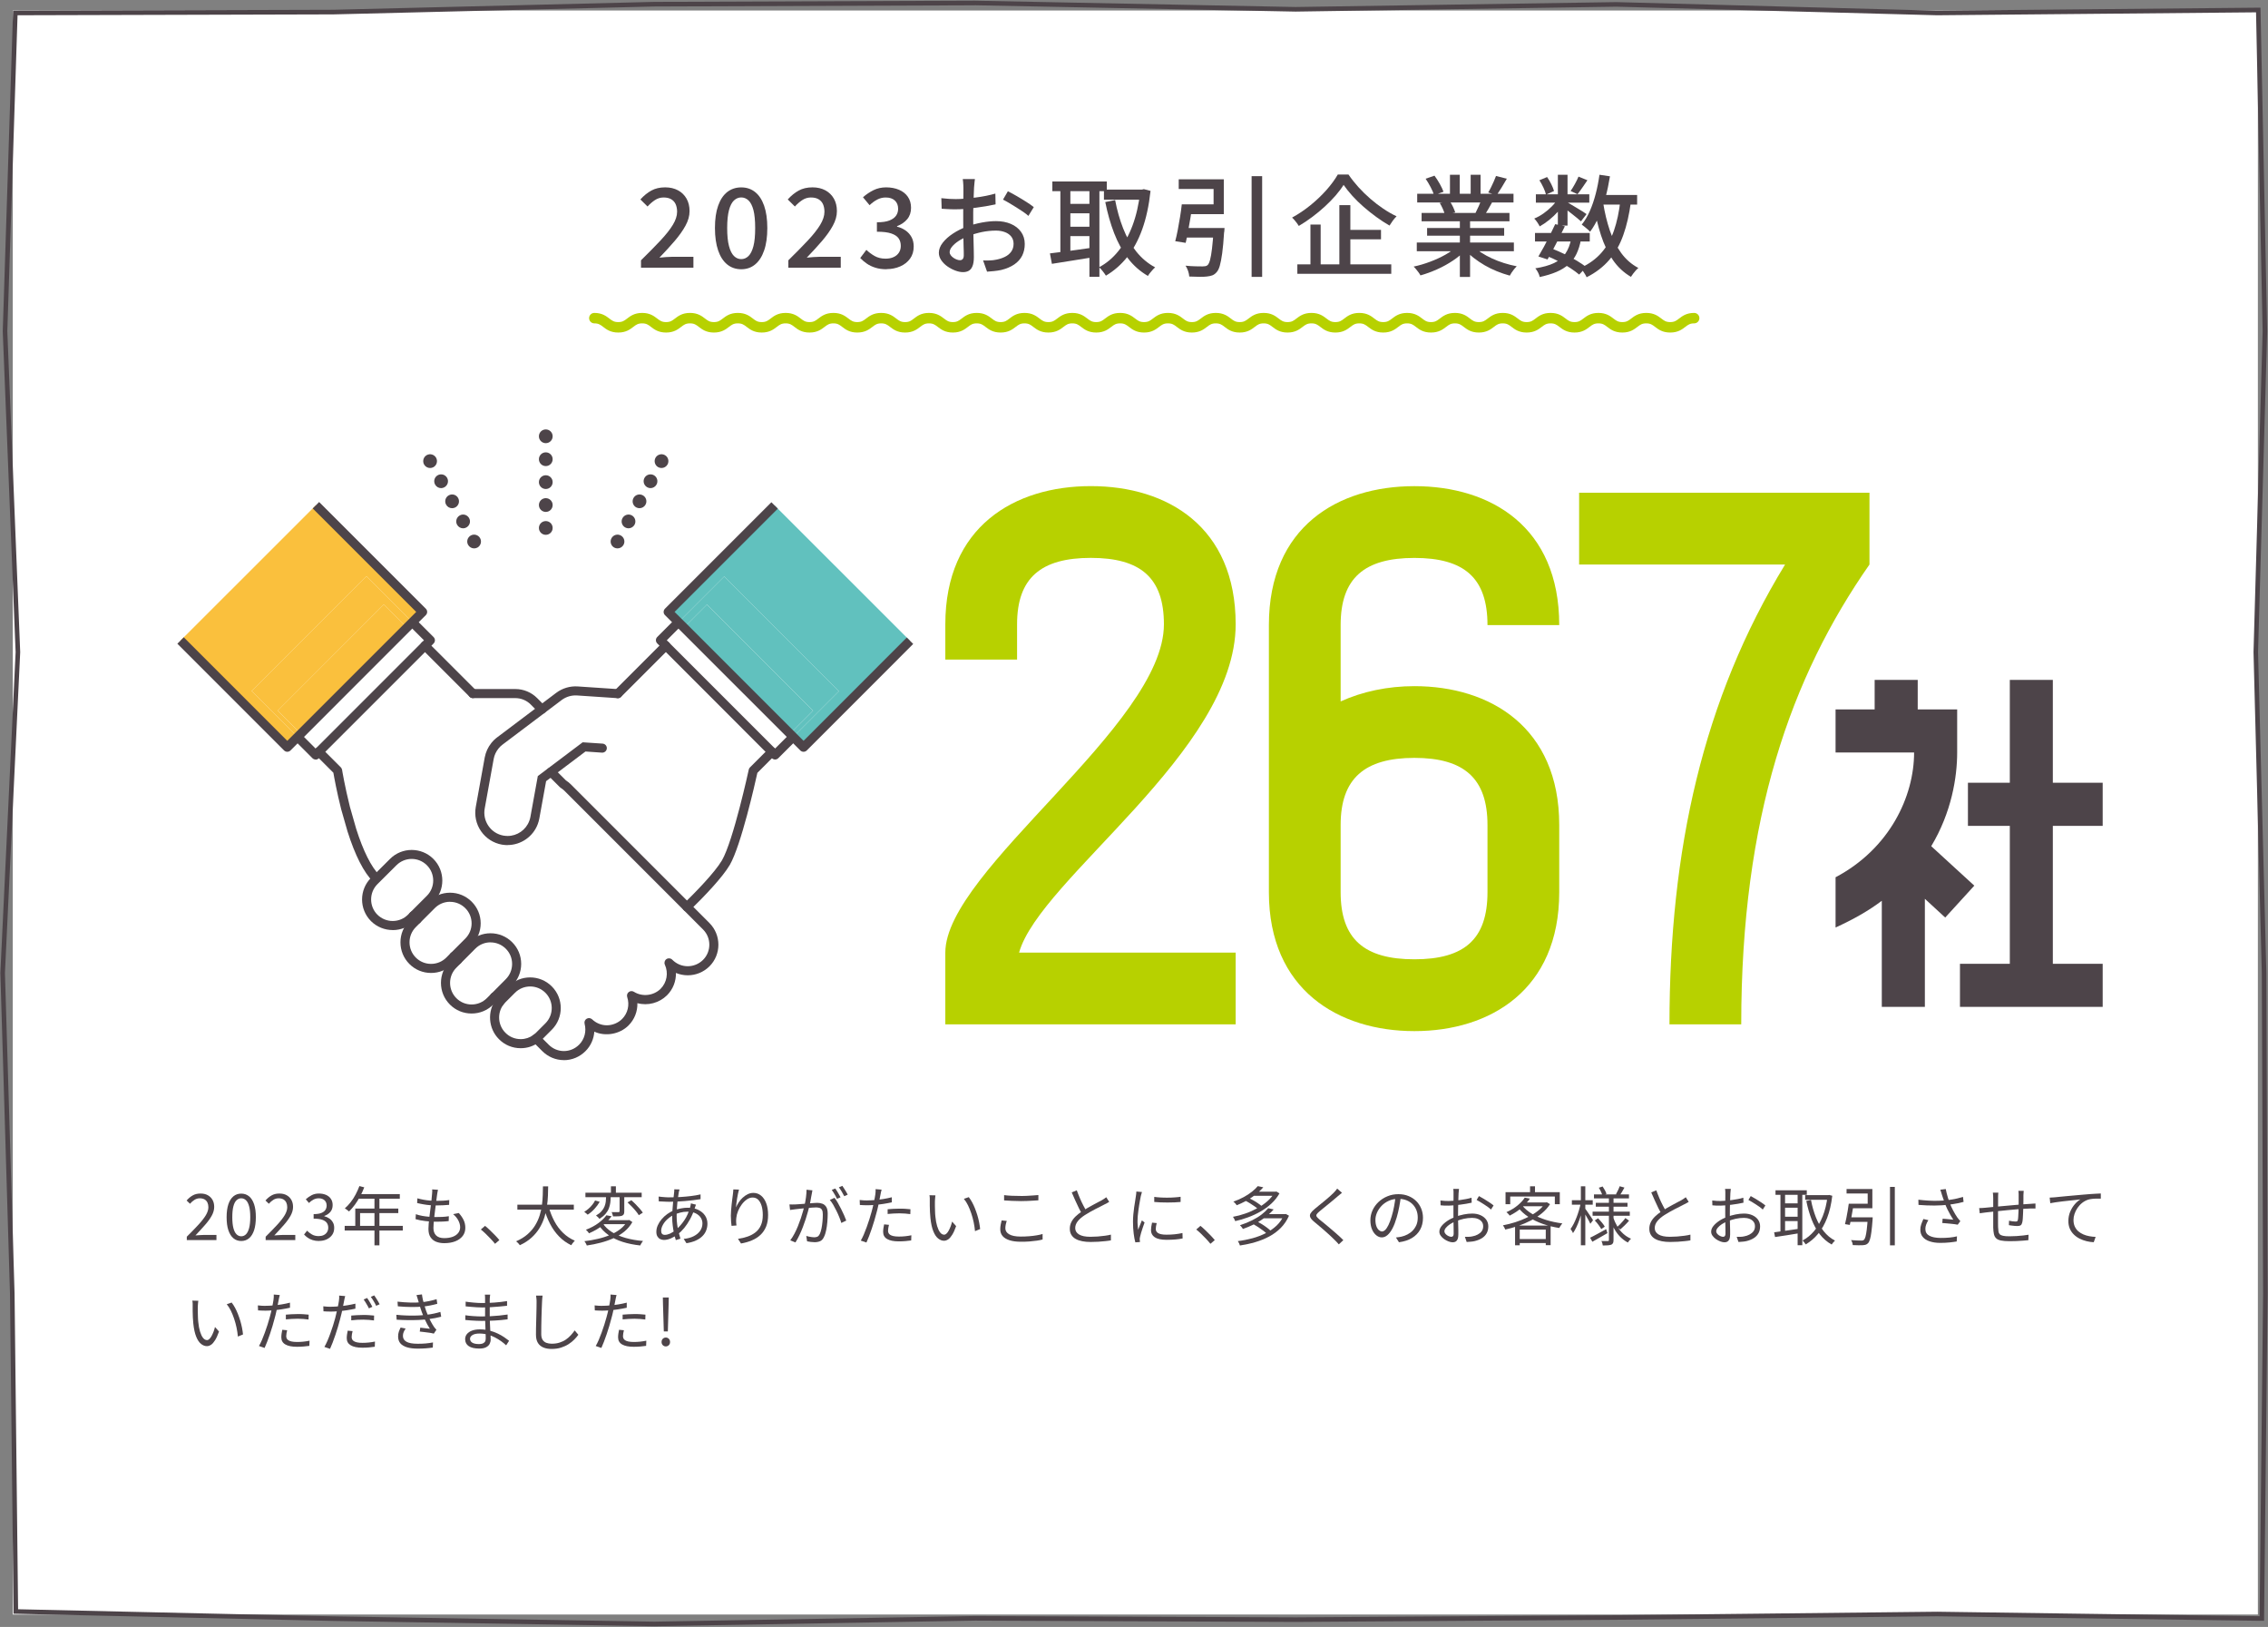 <?xml version="1.0" encoding="UTF-8"?>
<svg xmlns="http://www.w3.org/2000/svg" width="495" height="355" version="1.1" viewBox="0 0 495 355">
  <rect x="0" y="0" width="495" height="355" fill="#808080" stroke="none"/>
  <defs>
    <style>
      .cls-1 {
        fill: #fac03d;
      }

      .cls-2 {
        fill: #fff;
      }

      .cls-3 {
        fill: #61c1be;
      }

      .cls-4 {
        fill: #b7d100;
      }

      .cls-5 {
        fill: #4d4449;
      }
    </style>
  </defs>
  <!-- Generator: Adobe Illustrator 28.6.0, SVG Export Plug-In . SVG Version: 1.2.0 Build 709)  -->
  <g>
    <g id="_レイヤー_1" data-name="レイヤー_1">
      <rect class="cls-2" x="2.79" y="2.29" width="490" height="350"/>
      <path class="cls-5" d="M212.78,1.15l70,1.38,70-1.07,70,1.87,69.61-.64,1.44,69.6-1.99,70,1.81,70,.28,70-.76,70.37-70.37-.98-70,.76-70,.47-70-.29-70,1.23-70-1.16-68.85-1.55-.77-68.84-2.1-70,3.33-70L1.6,72.29,3.83,3.33l68.96-.19,70-1.72,70-.26M212.79.15h0l-70,.26-70.02,1.72L3.82,2.33h-.97l-.03.97L.6,72.26v.08l2.81,69.96L.08,212.25v.08l2.1,70,.77,68.82v.97l.98.02,68.85,1.55,70.01,1.16,70.03-1.23,69.98.29,70.01-.47,70-.76,70.34.98h1v-.99s.77-70.37.77-70.37l-.28-70.02-1.81-69.99,1.99-69.97-1.44-69.65-.02-.99h-.99l-69.61.65-69.97-1.87-70.04,1.07L212.8.15h-.01Z"/>
      <polygon class="cls-3" points="183.1 150.82 158.07 125.78 148.07 135.77 145.83 133.52 169.06 110.29 198.6 139.81 175.37 163.05 173.12 160.8 183.1 150.82"/>
      <polygon class="cls-3" points="158.07 125.78 183.1 150.82 173.12 160.8 172.42 160.1 177.46 155.07 154.3 131.91 149.26 136.94 148.07 135.77 158.07 125.78"/>
      <rect class="cls-3" x="159.8" y="129.63" width="7.12" height="32.75" transform="translate(-55.4 158.28) rotate(-45)"/>
      <rect class="cls-2" x="168.01" y="161.92" width="5.58" height=".99" transform="translate(-64.82 168.34) rotate(-45)"/>
      <rect class="cls-2" x="156.08" y="134.12" width="5.58" height="32.75" transform="translate(-59.88 156.42) rotate(-45)"/>
      <polygon class="cls-2" points="149.26 136.94 145.32 140.89 144.15 139.7 148.07 135.77 149.26 136.94"/>
      <path class="cls-2" d="M121.99,151.98c1.16-.87,2.61-1.3,4.04-1.2l8.82.59-9.46,9.46-1.73-.67-5.39-5.39,3.71-2.79h0Z"/>
      <path class="cls-2" d="M119.04,167.18l6.35-6.37,5.07,1.96c.35.14.68.3,1,.51l-3.98-.27-7.19,5.42-1.25-1.25Z"/>
      <path class="cls-2" d="M123.87,171.81c-.3-.29-.63-.54-.97-.76l-2.61-2.61,7.19-5.42,3.98.27c-.32-.21-.65-.36-1-.51l-5.07-1.96,9.46-9.46,10.47-10.47,23.16,23.16-4.09,4.09s-3.39,15.65-5.97,20.09c-1.57,2.66-5.56,6.8-8.49,9.66l-26.06-26.07h0Z"/>
      <path class="cls-2" d="M118.3,169.94l-.06.32c-.51-.22-.98-.51-1.41-.87l2.22-2.2,1.25,1.25-2,1.5h0Z"/>
      <path class="cls-2" d="M118.23,170.26l-1.49,8.21c-.06.36-.17.73-.3,1.06l-5.67-4.09,6.05-6.05c.43.36.9.65,1.41.87Z"/>
      <path class="cls-2" d="M109.04,218.65l7.97,7.97c-1,.76-2.19,1.12-3.37,1.12-1.46,0-2.93-.55-4.04-1.68-2.01-2.01-2.2-5.18-.55-7.41h0Z"/>
      <path class="cls-2" d="M110.15,162.75h-2.14c.32-.4.68-.76,1.09-1.06l2.53-1.9,7.4,7.4-2.22,2.2c-.13-.11-.25-.22-.36-.33l-6.3-6.3h0Z"/>
      <path class="cls-2" d="M119.72,215.94c2.23,2.23,2.23,5.83,0,8.06l-2.06,2.06c-.21.21-.43.4-.65.55l-7.97-7.97c.17-.22.35-.43.55-.63l2.08-2.08c2.22-2.22,5.83-2.22,8.05,0h0Z"/>
      <polygon class="cls-2" points="123.67 160.15 125.39 160.82 119.04 167.18 111.64 159.79 118.28 154.76 123.67 160.15"/>
      <path class="cls-2" d="M104.82,176.28l1.96-10.83c.19-1,.62-1.92,1.24-2.69h2.14l6.3,6.3c.11.11.24.22.36.33l-6.05,6.05,5.67,4.09c-.89,2.34-3.15,3.91-5.65,3.91-.36,0-.73-.03-1.09-.1-3.29-.6-5.48-3.77-4.88-7.06Z"/>
      <path class="cls-2" d="M103.03,206.31c2.22-2.23,5.83-2.23,8.05,0,2.23,2.22,2.23,5.83,0,8.05l-3.15,3.17-8.05-8.05,3.15-3.17Z"/>
      <path class="cls-2" d="M99.87,209.48l8.05,8.05-.98.98c-1.11,1.11-2.57,1.66-4.02,1.66s-2.91-.55-4.02-1.66c-2.23-2.23-2.23-5.84,0-8.06l.98-.97h-.01Z"/>
      <path class="cls-2" d="M102.23,197.45c2.23,2.22,2.23,5.83,0,8.05l-3.17,3.17-8.05-8.05,3.17-3.17c2.22-2.23,5.83-2.23,8.05,0Z"/>
      <path class="cls-2" d="M82.1,191.67c-2.2-2.2-3.99-6.35-5.32-10.55l-1.38-4.83c-1.14-4.51-1.73-8.16-1.73-8.16l-4.09-4.09,23.16-23.16,10.45,10.45h9.31c1.5,0,2.95.6,4.02,1.68l1.74,1.74-6.64,5.02-2.53,1.9c-.41.3-.78.67-1.09,1.06-.62.78-1.05,1.69-1.24,2.69l-1.96,10.83c-.6,3.29,1.58,6.46,4.88,7.06.36.06.73.1,1.09.1,2.5,0,4.77-1.57,5.65-3.91.13-.33.24-.7.3-1.06l1.49-8.21.06-.32,2-1.5,2.61,2.61c.33.22.67.48.97.76l26.06,26.07,4.23,4.23c2.22,2.22,2.22,5.83,0,8.05-1.12,1.11-2.58,1.66-4.04,1.66s-2.91-.55-4.02-1.66l-.06-.06c.95,2.11.57,4.64-1.14,6.37-1.12,1.11-2.58,1.66-4.04,1.66-1.05,0-2.09-.3-3.01-.87.65,1.96.21,4.23-1.36,5.8-1.11,1.11-2.57,1.66-4.02,1.66s-2.8-.54-3.9-1.57c.51,1.9.05,4.02-1.46,5.51-1.11,1.11-2.57,1.68-4.02,1.68s-2.91-.57-4.02-1.68l-2.04-2.04c.22-.16.44-.35.65-.55l2.06-2.06c2.23-2.23,2.23-5.83,0-8.06s-5.83-2.22-8.05,0l-2.08,2.08c-.21.21-.38.41-.55.63l-1.12-1.12,3.15-3.17c2.23-2.22,2.23-5.83,0-8.05-2.22-2.23-5.83-2.23-8.05,0l-3.15,3.17-.81-.81,3.17-3.17c2.23-2.22,2.23-5.83,0-8.05-2.22-2.23-5.83-2.23-8.05,0l-3.17,3.17-.81-.81,3.66-3.66c2.23-2.23,2.23-5.83,0-8.06s-5.83-2.22-8.05,0l-3.66,3.64-.06-.06v.02Z"/>
      <rect class="cls-2" x="90.53" y="135.53" width="1.68" height="5.58" transform="translate(-71.05 105.12) rotate(-45)"/>
      <rect class="cls-2" x="62.82" y="147.71" width="32.75" height="5.58" transform="translate(-83.22 100.08) rotate(-45)"/>
      <path class="cls-2" d="M91.02,200.62l8.05,8.05-.97.98c-1.11,1.11-2.57,1.66-4.02,1.66s-2.91-.55-4.02-1.66c-2.23-2.23-2.23-5.84,0-8.06l.97-.97h-.01Z"/>
      <path class="cls-2" d="M89.34,198.91c-1.66-1.66-4.17-4.15-7.18-7.18l3.66-3.64c2.22-2.22,5.83-2.22,8.05,0s2.23,5.83,0,8.06l-3.66,3.66-.7-.7c-.06-.06-.11-.14-.17-.21h0Z"/>
      <rect class="cls-1" x="58.33" y="142.44" width="32.75" height="7.12" transform="translate(-81.36 95.59) rotate(-45)"/>
      <path class="cls-2" d="M81.67,200.29c-2.22-2.22-2.22-5.83,0-8.06l.49-.49c3.01,3.03,5.51,5.51,7.18,7.18.06.06.11.14.17.21l.7.7-.48.48c-1.11,1.11-2.57,1.66-4.02,1.66s-2.91-.55-4.04-1.66v-.02Z"/>
      <rect class="cls-2" x="66.77" y="159.63" width=".99" height="5.58" transform="translate(-95.15 95.13) rotate(-45)"/>
      <polygon class="cls-1" points="79.96 125.73 89.99 135.76 88.8 136.94 83.76 131.91 60.61 155.07 65.64 160.1 64.95 160.8 54.92 150.77 79.96 125.73"/>
      <polygon class="cls-1" points="54.92 150.77 64.95 160.8 62.7 163.05 39.41 139.76 68.95 110.24 92.24 133.52 89.99 135.76 79.96 125.73 54.92 150.77"/>
      <path class="cls-5" d="M118.27,155.75c-.25,0-.51-.1-.7-.29l-1.74-1.74c-.88-.88-2.09-1.39-3.32-1.39h-9.31c-.55,0-.99-.44-.99-.99s.44-.99.99-.99h9.31c1.76,0,3.48.72,4.72,1.97l1.74,1.74c.39.39.39,1.01,0,1.4-.19.19-.45.29-.7.29Z"/>
      <path class="cls-5" d="M149.93,198.88c-.26,0-.51-.1-.71-.3-.38-.39-.37-1.02.02-1.4,2.42-2.36,6.72-6.73,8.33-9.45,2.47-4.25,5.82-19.64,5.85-19.8.04-.19.13-.36.27-.49l4.09-4.09c.39-.39,1.01-.39,1.4,0,.39.39.39,1.01,0,1.4l-3.88,3.89c-.49,2.22-3.56,15.85-6.02,20.09-1.64,2.78-5.61,6.9-8.65,9.87-.19.19-.44.28-.69.28Z"/>
      <path class="cls-5" d="M134.85,152.35c-.25,0-.51-.1-.7-.29-.39-.39-.39-1.01,0-1.4l10.47-10.47c.39-.39,1.01-.39,1.4,0,.39.39.39,1.01,0,1.4l-10.47,10.47c-.19.19-.45.29-.7.29Z"/>
      <path class="cls-5" d="M123.07,231.32c-1.77,0-3.45-.7-4.72-1.97l-2.04-2.04c-.39-.39-.39-1.01,0-1.4.39-.39,1.01-.39,1.4,0l2.04,2.04c.9.9,2.08,1.39,3.32,1.39s2.42-.49,3.32-1.39c1.18-1.17,1.64-2.91,1.2-4.56-.11-.43.07-.88.45-1.1.38-.23.86-.17,1.19.13.89.84,2.03,1.3,3.22,1.3s2.45-.5,3.32-1.37c1.25-1.25,1.68-3.09,1.12-4.79-.13-.4,0-.83.33-1.09.33-.26.78-.28,1.13-.06,1.86,1.16,4.31.85,5.83-.65,1.37-1.39,1.74-3.46.93-5.26-.2-.44-.05-.95.34-1.22.4-.27.93-.22,1.26.12.94.94,2.12,1.43,3.38,1.43s2.44-.49,3.35-1.38c1.83-1.83,1.83-4.81,0-6.64l-30.29-30.3c-.22-.21-.49-.42-.81-.63-.06-.04-.11-.08-.16-.13l-2.61-2.61c-.39-.39-.39-1.01,0-1.4.39-.39,1.01-.39,1.4,0l2.54,2.54c.39.26.73.53,1.03.82l30.3,30.31c2.6,2.61,2.6,6.85,0,9.45-1.28,1.26-2.96,1.95-4.74,1.95-.9,0-1.77-.18-2.58-.51.05,1.78-.62,3.54-1.94,4.87-1.71,1.68-4.19,2.34-6.47,1.72.05,1.8-.63,3.56-1.94,4.87-1.91,1.91-5.02,2.46-7.46,1.35-.11,1.59-.78,3.11-1.93,4.25-1.27,1.27-2.94,1.97-4.72,1.97Z"/>
      <path class="cls-5" d="M109.04,219.64c-.25,0-.51-.1-.7-.29l-1.12-1.13c-.38-.39-.38-1.01,0-1.4.39-.39,1.02-.38,1.4,0l1.12,1.13c.38.39.38,1.01,0,1.4-.19.19-.44.29-.7.29Z"/>
      <path class="cls-5" d="M99.87,210.47c-.26,0-.51-.1-.7-.29l-.8-.81c-.38-.39-.38-1.02,0-1.4.39-.38,1.02-.38,1.4,0l.8.81c.38.39.38,1.02,0,1.4-.19.19-.44.29-.7.29Z"/>
      <path class="cls-5" d="M91.02,201.61c-.25,0-.51-.1-.7-.29l-.81-.81c-.39-.39-.39-1.01,0-1.4s1.01-.39,1.4,0l.81.81c.39.39.39,1.01,0,1.4-.19.19-.45.29-.7.29Z"/>
      <path class="cls-5" d="M81.47,192.44c-2.09-2.09-3.96-5.78-5.62-11.01l-1.39-4.86c-.95-3.77-1.53-6.96-1.7-7.96l-3.87-3.87c-.39-.39-.39-1.01,0-1.4.39-.39,1.01-.39,1.4,0l4.09,4.09c.15.15.24.34.28.54,0,.04.6,3.65,1.71,8.08l1.37,4.8c1.53,4.83,3.29,8.34,5.07,10.12l-.64.76-.7.7Z"/>
      <path class="cls-5" d="M103.2,152.33c-.25,0-.51-.1-.7-.29l-10.45-10.45c-.39-.39-.39-1.01,0-1.4.39-.39,1.01-.39,1.4,0l10.45,10.45c.39.39.39,1.01,0,1.4-.19.19-.45.29-.7.29Z"/>
      <path class="cls-5" d="M169.17,165.73c-.25,0-.51-.1-.7-.29l-25.03-25.05c-.38-.39-.38-1.01,0-1.39l3.92-3.93,1.4,1.4-3.23,3.24.48.49,23.15,23.14,3.25-3.24,1.4,1.4-3.95,3.94c-.19.19-.45.29-.7.29Z"/>
      <path class="cls-5" d="M175.37,164.04c-.26,0-.51-.1-.7-.29l-29.54-29.53c-.39-.39-.38-1.01,0-1.4l23.23-23.23,1.4,1.4-22.53,22.53,2.73,2.71,25.42,25.42,22.53-22.54,1.4,1.4-23.23,23.24c-.19.19-.44.29-.7.29Z"/>
      <path class="cls-5" d="M68.89,165.73c-.25,0-.51-.1-.7-.29l-3.94-3.94,1.4-1.4,3.24,3.25,23.64-23.64-3.24-3.24,1.4-1.4,3.94,3.94c.39.39.39,1.01,0,1.4l-1.18,1.19-23.87,23.86c-.19.19-.44.29-.7.29Z"/>
      <path class="cls-5" d="M62.7,164.04c-.25,0-.51-.1-.7-.29l-23.29-23.29,1.4-1.4,22.59,22.59,28.14-28.13-22.59-22.58,1.4-1.4,23.29,23.28c.19.19.29.44.29.7,0,.26-.11.52-.29.7l-3.44,3.42-26.1,26.11c-.19.19-.45.29-.7.29Z"/>
      <path class="cls-5" d="M85.71,202.94c-1.78,0-3.46-.69-4.73-1.94-2.61-2.61-2.61-6.85,0-9.46l4.15-4.13c2.6-2.6,6.84-2.6,9.45,0,2.61,2.61,2.61,6.85,0,9.46l-3.66,3.66s-.06.06-.09.08l-.39.39c-1.26,1.26-2.93,1.95-4.72,1.95ZM89.85,187.42c-1.2,0-2.41.46-3.33,1.38l-4.15,4.13c-1.83,1.84-1.83,4.83,0,6.66.9.88,2.08,1.37,3.34,1.37s2.44-.49,3.32-1.37l.48-.48s.06-.06.09-.08l3.57-3.57c1.84-1.84,1.84-4.82,0-6.66-.92-.92-2.12-1.38-3.32-1.38Z"/>
      <path class="cls-5" d="M94.08,212.3c-1.79,0-3.46-.69-4.72-1.95-1.27-1.27-1.96-2.95-1.96-4.74,0-1.79.7-3.46,1.96-4.72l4.14-4.14c1.26-1.26,2.94-1.96,4.72-1.96s3.47.7,4.73,1.96c1.26,1.26,1.96,2.94,1.96,4.72s-.7,3.47-1.96,4.73l-3.17,3.17s-.06.05-.09.08l-.89.9c-1.26,1.26-2.94,1.95-4.72,1.95ZM98.22,196.77c-1.26,0-2.44.49-3.32,1.38l-4.14,4.14c-.89.89-1.38,2.07-1.38,3.32,0,1.26.49,2.45,1.38,3.34.88.88,2.06,1.37,3.32,1.37s2.44-.49,3.32-1.37l.97-.98s.06-.06.09-.08l3.09-3.09c.89-.89,1.38-2.07,1.38-3.32s-.49-2.44-1.38-3.32c-.89-.89-2.07-1.38-3.33-1.38Z"/>
      <path class="cls-5" d="M102.92,221.15c-1.79,0-3.46-.69-4.72-1.95-1.27-1.27-1.96-2.95-1.96-4.74,0-1.78.7-3.46,1.96-4.72l4.13-4.14c1.26-1.27,2.94-1.96,4.73-1.96s3.47.7,4.73,1.96c1.26,1.26,1.96,2.94,1.96,4.72s-.7,3.47-1.96,4.73l-3.15,3.17s-.06.06-.09.08l-.9.9c-1.26,1.26-2.93,1.95-4.72,1.95ZM107.06,205.62c-1.26,0-2.44.49-3.32,1.38l-4.13,4.15c-.89.88-1.38,2.06-1.38,3.32,0,1.26.49,2.45,1.38,3.34.88.88,2.06,1.37,3.32,1.37s2.44-.49,3.32-1.37l.98-.98s.06-.05.09-.08l3.07-3.09c.89-.89,1.38-2.07,1.38-3.33s-.49-2.44-1.38-3.32c-.89-.89-2.07-1.38-3.33-1.38Z"/>
      <path class="cls-5" d="M113.64,228.72c-1.81,0-3.49-.7-4.75-1.98-2.31-2.31-2.59-6.05-.64-8.69.21-.27.42-.51.65-.74l2.08-2.08c2.6-2.61,6.84-2.61,9.45,0,2.61,2.61,2.61,6.85,0,9.46l-2.06,2.06c-.25.25-.5.46-.74.63,0,0-.02.01-.02.02-1.14.87-2.51,1.32-3.97,1.32ZM115.71,215.25c-1.2,0-2.41.46-3.32,1.38l-2.08,2.08c-.17.17-.32.35-.47.54-1.36,1.84-1.17,4.47.47,6.1.88.9,2.07,1.39,3.34,1.39,1,0,1.95-.31,2.73-.89.03-.03.06-.05.09-.07.15-.11.33-.25.51-.43l2.06-2.06c1.84-1.84,1.84-4.82,0-6.66-.92-.92-2.12-1.38-3.32-1.38ZM117.01,226.61h0,0Z"/>
      <path class="cls-5" d="M110.79,184.41c-.38,0-.79-.04-1.25-.11-1.87-.34-3.48-1.38-4.56-2.94-1.07-1.55-1.47-3.43-1.14-5.28l1.96-10.83c.22-1.15.7-2.2,1.44-3.13.39-.49.82-.9,1.28-1.24l12.87-9.7c1.36-1.02,3.02-1.51,4.7-1.4l8.82.59c.55.04.96.51.92,1.05-.04.55-.51.96-1.05.92l-8.82-.59c-1.21-.08-2.4.27-3.38,1l-12.88,9.71c-.33.24-.64.54-.91.88-.53.67-.89,1.43-1.04,2.26l-1.96,10.82c-.24,1.33.05,2.68.82,3.8.77,1.12,1.93,1.87,3.27,2.11.34.05.64.08.91.08,2.09,0,3.99-1.31,4.72-3.27.12-.3.21-.61.25-.87l1.62-8.93,9.79-7.37,4.35.29c.55.04.96.51.92,1.05-.04.55-.52.95-1.05.92l-3.61-.25-8.59,6.47-1.48,8.15c-.07.39-.19.83-.35,1.25-1.02,2.71-3.66,4.54-6.57,4.54Z"/>
      <path class="cls-5" d="M117.62,115.2c0-.83.67-1.5,1.5-1.5h0c.83,0,1.5.67,1.5,1.5h0c0,.83-.67,1.5-1.5,1.5h0c-.83,0-1.5-.67-1.5-1.5ZM117.62,110.2c0-.83.67-1.5,1.5-1.5h0c.83,0,1.5.67,1.5,1.5h0c0,.83-.67,1.5-1.5,1.5h0c-.83,0-1.5-.67-1.5-1.5ZM117.62,105.2c0-.83.67-1.5,1.5-1.5h0c.83,0,1.5.67,1.5,1.5h0c0,.83-.67,1.5-1.5,1.5h0c-.83,0-1.5-.67-1.5-1.5ZM117.62,100.2c0-.83.67-1.5,1.5-1.5h0c.83,0,1.5.67,1.5,1.5h0c0,.83-.67,1.5-1.5,1.5h0c-.83,0-1.5-.67-1.5-1.5ZM117.62,95.2c0-.83.67-1.5,1.5-1.5h0c.83,0,1.5.67,1.5,1.5h0c0,.83-.67,1.5-1.5,1.5h0c-.83,0-1.5-.67-1.5-1.5Z"/>
      <path class="cls-5" d="M102.16,118.88c-.4-.72-.13-1.64.6-2.04h0c.72-.39,1.64-.13,2.03.6h0c.4.73.13,1.64-.59,2.04h0c-.23.12-.48.18-.72.18h0c-.53,0-1.04-.28-1.32-.78ZM99.76,114.5c-.4-.73-.13-1.64.6-2.04h0c.72-.4,1.63-.13,2.03.6h0c.4.72.13,1.63-.6,2.03h0c-.22.13-.47.19-.71.19h0c-.53,0-1.05-.29-1.32-.78ZM97.36,110.11c-.4-.73-.13-1.64.59-2.03h0c.73-.4,1.64-.14,2.04.59h0c.4.73.13,1.64-.6,2.04h0c-.22.12-.47.18-.71.18h0c-.54,0-1.05-.28-1.32-.78ZM94.96,105.73c-.4-.73-.14-1.64.59-2.04h0c.73-.4,1.64-.13,2.04.59h0c.4.73.13,1.64-.6,2.04h0c-.23.13-.47.19-.72.19h0c-.53,0-1.04-.29-1.31-.78ZM92.55,101.34c-.39-.73-.13-1.64.6-2.04h0c.73-.39,1.64-.13,2.04.6h0c.39.73.13,1.64-.6,2.04h0c-.23.12-.48.18-.72.18h0c-.53,0-1.04-.28-1.32-.78Z"/>
      <path class="cls-5" d="M134.05,119.48c-.72-.4-.99-1.31-.59-2.04h0c.39-.73,1.31-.99,2.03-.6h0c.73.4,1,1.32.6,2.04h0c-.27.5-.79.78-1.32.78h0c-.24,0-.49-.06-.72-.18ZM136.45,115.09c-.72-.4-.99-1.31-.59-2.03h0c.4-.73,1.31-1,2.04-.6h0c.72.4.99,1.31.59,2.04h0c-.27.49-.79.78-1.32.78h0c-.24,0-.49-.06-.72-.19ZM138.85,110.71c-.72-.4-.99-1.31-.59-2.04h0c.4-.73,1.31-.99,2.04-.59h0c.72.39.99,1.3.59,2.03h0c-.27.5-.79.78-1.32.78h0c-.24,0-.49-.06-.72-.18ZM141.26,106.32c-.73-.4-1-1.31-.6-2.04h0c.4-.72,1.31-.99,2.04-.59h0c.73.4.99,1.31.59,2.04h0c-.27.49-.78.78-1.31.78h0c-.25,0-.49-.06-.72-.19ZM143.66,101.94c-.73-.4-.99-1.31-.6-2.04h0c.4-.73,1.31-.99,2.04-.6h0c.73.4.99,1.31.6,2.04h0c-.28.5-.79.78-1.32.78h0c-.25,0-.49-.06-.72-.18Z"/>
      <path class="cls-5" d="M40.77,270.61v-.76c1.01-1,1.86-1.88,2.56-2.64s1.23-1.45,1.6-2.06c.36-.61.55-1.19.55-1.73,0-.38-.07-.72-.2-1.01-.14-.29-.34-.52-.62-.69-.28-.16-.63-.25-1.06-.25s-.81.12-1.17.35c-.36.23-.68.51-.96.84l-.74-.71c.41-.47.85-.84,1.33-1.11.48-.27,1.04-.41,1.69-.41s1.15.12,1.59.36.79.58,1.04,1.02.37.95.37,1.54c0,.62-.18,1.26-.53,1.9-.35.64-.84,1.32-1.46,2.02-.62.71-1.32,1.47-2.1,2.3.26-.02.54-.04.84-.06s.58-.04.84-.04h2.9v1.11h-6.45l-.02.03Z"/>
      <path class="cls-5" d="M52.65,270.79c-.66,0-1.23-.2-1.71-.6s-.84-.99-1.1-1.76c-.26-.77-.38-1.72-.38-2.84s.13-2.05.38-2.81.62-1.34,1.1-1.74c.48-.39,1.04-.59,1.71-.59s1.23.2,1.71.59c.48.39.84.97,1.1,1.74s.38,1.7.38,2.81-.13,2.07-.38,2.84c-.26.77-.62,1.36-1.1,1.76s-1.05.6-1.71.6ZM52.65,269.76c.39,0,.73-.14,1.03-.43.29-.29.52-.74.69-1.36.16-.62.25-1.41.25-2.38s-.08-1.76-.25-2.37c-.16-.61-.39-1.05-.69-1.33-.29-.28-.64-.42-1.03-.42s-.72.14-1.02.42-.53.72-.69,1.33-.24,1.4-.24,2.37.08,1.76.24,2.38.39,1.07.69,1.36c.3.29.64.43,1.02.43Z"/>
      <path class="cls-5" d="M57.98,270.61v-.76c1.01-1,1.86-1.88,2.56-2.64s1.23-1.45,1.6-2.06c.36-.61.55-1.19.55-1.73,0-.38-.07-.72-.2-1.01-.14-.29-.34-.52-.62-.69-.28-.16-.63-.25-1.06-.25s-.81.12-1.17.35c-.36.23-.68.51-.96.84l-.74-.71c.41-.47.85-.84,1.33-1.11.48-.27,1.04-.41,1.69-.41s1.15.12,1.59.36.79.58,1.04,1.02.37.95.37,1.54c0,.62-.18,1.26-.53,1.9-.35.64-.84,1.32-1.46,2.02-.62.71-1.32,1.47-2.1,2.3.26-.02.54-.04.84-.06s.58-.04.84-.04h2.9v1.11h-6.45l-.02.03Z"/>
      <path class="cls-5" d="M69.64,270.79c-.53,0-1-.07-1.41-.2s-.76-.3-1.07-.52c-.31-.21-.57-.45-.8-.7l.66-.83c.3.31.65.58,1.06.82.41.24.9.36,1.48.36.41,0,.77-.07,1.08-.22.31-.15.56-.36.73-.64.18-.27.27-.6.27-.97,0-.4-.1-.75-.3-1.04-.2-.29-.53-.52-1-.69-.47-.16-1.1-.25-1.89-.25v-.99c.71,0,1.27-.08,1.68-.25.41-.16.71-.39.89-.67s.27-.6.27-.94c0-.49-.15-.87-.46-1.16-.31-.28-.73-.43-1.27-.43-.41,0-.8.1-1.16.29s-.68.44-.97.73l-.69-.81c.39-.35.82-.65,1.28-.89.46-.24.99-.36,1.58-.36s1.09.1,1.55.29c.45.2.81.48,1.06.86.26.38.39.83.39,1.36,0,.61-.17,1.11-.5,1.5s-.77.69-1.32.88v.06c.4.1.77.27,1.09.49.33.22.59.51.78.85.2.34.29.74.29,1.21,0,.6-.15,1.11-.45,1.53-.3.42-.7.74-1.19.97-.5.23-1.05.34-1.67.34v.02Z"/>
      <path class="cls-5" d="M75.23,267.49h12.68v1.01h-12.68v-1.01ZM78.44,258.8l1.06.28c-.26.68-.57,1.35-.92,2s-.73,1.25-1.14,1.81-.83,1.04-1.27,1.46c-.07-.06-.15-.13-.26-.22s-.22-.18-.34-.26c-.12-.08-.22-.15-.31-.2.45-.39.87-.84,1.27-1.35.4-.51.76-1.06,1.08-1.67s.6-1.22.83-1.85h0ZM77.54,263.71h9.39v.99h-8.34v3.3h-1.05v-4.3h0ZM78.23,260.55h9.03v1.01h-9.55s.52-1.01.52-1.01ZM81.73,261.08h1.08v10.65h-1.08v-10.65Z"/>
      <path class="cls-5" d="M90.76,264.94c.45.16.92.28,1.42.37s.99.15,1.48.19.95.06,1.39.06c.48,0,.96-.01,1.45-.03s.98-.07,1.46-.15l-.03,1.06c-.46.06-.91.09-1.36.11s-.91.03-1.39.03c-.76,0-1.53-.05-2.33-.14-.8-.09-1.51-.23-2.15-.42l.06-1.08h0ZM91.1,261.47c.4.12.84.22,1.32.31s.96.15,1.44.19.93.06,1.34.06c.54,0,1.05-.01,1.53-.04.48-.03.92-.07,1.32-.14l-.03,1.05c-.45.04-.89.07-1.33.09s-.94.04-1.51.04c-.41,0-.86-.02-1.34-.06-.49-.04-.97-.1-1.46-.19-.49-.08-.93-.18-1.34-.28l.06-1.02h0ZM95.59,259.61c-.05.19-.08.36-.1.51-.02.15-.05.31-.08.47-.04.26-.08.59-.13.98-.05.39-.11.82-.17,1.29s-.12.95-.18,1.44-.12.98-.17,1.44c-.05.47-.09.89-.12,1.27-.03.38-.04.7-.04.95,0,.68.19,1.22.58,1.61.39.39.98.59,1.77.59.72,0,1.34-.1,1.85-.29.52-.2.92-.47,1.2-.83s.43-.78.43-1.25-.13-.95-.38-1.45-.63-.97-1.15-1.41l1.23-.25c.48.53.83,1.05,1.07,1.56s.36,1.07.36,1.67c0,.69-.19,1.29-.58,1.79s-.93.89-1.62,1.16-1.5.4-2.42.4c-.63,0-1.21-.1-1.73-.3s-.93-.53-1.24-.99-.46-1.07-.46-1.83c0-.3.02-.69.06-1.18s.1-1.02.17-1.59.14-1.16.22-1.76.15-1.17.21-1.7.1-.99.13-1.39c.03-.24.04-.44.04-.58s0-.28-.03-.41l1.26.08h.02Z"/>
      <path class="cls-5" d="M108.04,271.4c-.3-.37-.62-.75-.98-1.12-.35-.37-.71-.73-1.07-1.08-.36-.35-.71-.65-1.04-.92l.91-.8c.34.27.69.58,1.06.94.37.35.74.72,1.1,1.09s.68.73.97,1.08l-.95.81Z"/>
      <path class="cls-5" d="M118.51,258.87h1.13c0,.61-.02,1.28-.05,2.02-.03.74-.1,1.51-.22,2.31-.11.8-.3,1.6-.55,2.41-.26.81-.61,1.59-1.06,2.34s-1.03,1.45-1.73,2.09c-.7.64-1.56,1.2-2.58,1.67-.08-.14-.2-.29-.36-.45-.15-.16-.3-.3-.44-.41.99-.43,1.82-.94,2.5-1.54s1.23-1.25,1.66-1.96.76-1.44.99-2.2c.23-.76.4-1.51.49-2.26s.15-1.47.17-2.15.04-1.3.04-1.86h.01ZM112.92,262.87h12.32v1.08h-12.32v-1.08ZM119.74,263.3c.32,1.13.73,2.18,1.25,3.16s1.15,1.83,1.9,2.55c.75.73,1.61,1.3,2.57,1.71-.08.07-.18.17-.27.29-.1.12-.19.24-.29.36s-.17.23-.22.34c-1.01-.49-1.9-1.12-2.67-1.92-.77-.79-1.43-1.72-1.97-2.77s-.99-2.21-1.34-3.46l1.04-.25h0Z"/>
      <path class="cls-5" d="M129.88,261.96l1.01.27c-.3.53-.68,1.05-1.15,1.56s-.96.93-1.48,1.25c-.09-.09-.21-.2-.36-.32-.15-.12-.27-.22-.39-.29.33-.2.64-.43.95-.7.31-.27.59-.56.83-.87.25-.31.44-.61.58-.9h0ZM136.89,266.24h.24l.2-.04.69.46c-.45.78-1.02,1.46-1.71,2.04-.7.57-1.48,1.06-2.37,1.46-.88.4-1.82.73-2.81.99-.99.26-2.01.47-3.06.62-.03-.08-.07-.19-.13-.31-.06-.12-.12-.24-.19-.35-.07-.11-.14-.21-.21-.28,1.03-.12,2.02-.29,2.98-.52.96-.22,1.85-.51,2.68-.86.83-.35,1.57-.78,2.21-1.28s1.14-1.09,1.5-1.75v-.18h-.02ZM127.77,260.25h12.28v.98h-12.28s0-.98,0-.98ZM132.36,265.18l1.12.21c-.52.71-1.19,1.38-2,2.02-.81.64-1.79,1.21-2.93,1.7-.05-.08-.11-.17-.19-.27-.08-.1-.16-.19-.25-.29-.08-.09-.16-.16-.24-.21,1.08-.42,2-.91,2.76-1.48s1.33-1.13,1.72-1.68h0ZM132.29,260.53h.99v.78c0,.35-.03.73-.08,1.13s-.16.81-.31,1.22-.4.81-.73,1.2-.77.75-1.32,1.1c-.06-.08-.13-.17-.22-.26s-.18-.17-.28-.26c-.1-.08-.18-.15-.26-.21.5-.29.91-.6,1.2-.94.3-.34.52-.68.66-1.04.14-.35.23-.7.27-1.04.04-.34.06-.65.06-.94v-.76l.02.02ZM131.55,266.92c.49.76,1.17,1.4,2.02,1.93s1.85.96,3,1.28,2.4.54,3.77.65c-.07.08-.14.18-.22.3s-.16.23-.22.35-.12.23-.17.33c-1.4-.15-2.68-.41-3.84-.78s-2.18-.87-3.07-1.48c-.88-.62-1.61-1.37-2.18-2.25l.91-.32h0ZM131.95,266.24h5.22v.87h-5.99l.77-.87ZM133.34,258.85h1.08v1.79h-1.08v-1.79ZM135.23,260.64h1.02v3.68c0,.26-.03.46-.1.61-.07.14-.2.26-.39.34-.19.07-.44.12-.77.13s-.72.02-1.19.02c-.03-.14-.07-.3-.13-.47s-.11-.33-.17-.47c.35,0,.66.01.94.01h.55c.09,0,.16-.03.19-.06s.05-.08.05-.15v-3.65h0ZM136.96,262.37l.83-.48c.31.26.62.56.94.88.32.33.62.65.9.97s.5.61.67.86l-.88.56c-.15-.26-.36-.56-.63-.88-.27-.33-.56-.66-.88-.99-.32-.34-.63-.64-.94-.92h0Z"/>
      <path class="cls-5" d="M151.89,262.9c-.03.06-.06.13-.09.23s-.07.2-.1.29-.06.19-.09.27c-.28.86-.62,1.65-1.01,2.36s-.82,1.35-1.27,1.9c-.46.56-.93,1.02-1.41,1.39-.46.35-.95.63-1.48.87-.53.23-1.05.35-1.54.35-.3,0-.57-.07-.83-.2-.25-.13-.45-.33-.6-.59-.15-.26-.22-.59-.22-.98,0-.48.1-.95.31-1.42.21-.47.49-.92.85-1.34.36-.42.77-.8,1.23-1.13.46-.33.95-.6,1.48-.81.46-.17.95-.3,1.49-.41s1.03-.15,1.48-.15c.89,0,1.65.15,2.3.46.64.31,1.14.73,1.49,1.25s.52,1.12.52,1.77c0,.5-.09.98-.26,1.44s-.44.88-.81,1.25c-.37.38-.84.7-1.42.97s-1.27.47-2.09.6l-.6-.94c.85-.08,1.58-.28,2.18-.59.61-.31,1.08-.7,1.41-1.18s.5-1.02.5-1.62c0-.46-.13-.88-.38-1.26s-.62-.69-1.1-.93c-.48-.24-1.07-.36-1.77-.36-.59,0-1.13.07-1.63.21-.5.14-.93.29-1.28.45-.52.23-1,.55-1.44.94s-.78.81-1.03,1.27c-.25.45-.38.89-.38,1.32,0,.29.07.51.2.65s.33.22.6.22c.35,0,.73-.1,1.17-.29.43-.2.88-.49,1.34-.9.62-.54,1.21-1.2,1.74-1.99.54-.78.96-1.75,1.28-2.88.02-.07.04-.16.06-.25s.04-.19.06-.29.03-.19.03-.27l1.11.28v.04ZM146.05,261.26c.82,0,1.63-.02,2.44-.07s1.58-.12,2.32-.21,1.44-.21,2.09-.36v1.04c-.49.08-1.03.16-1.62.23s-1.18.13-1.78.18c-.61.05-1.2.09-1.79.12s-1.14.04-1.67.04c-.2,0-.43,0-.71-.02-.28-.01-.56-.03-.84-.04s-.52-.03-.71-.03l-.03-1.05c.17.03.4.06.69.08.29.03.58.05.88.07.3.02.55.03.74.03h-.01ZM148.32,259.52c-.04.08-.07.18-.09.3-.02.12-.05.23-.08.33-.07.38-.15.87-.22,1.46s-.14,1.22-.18,1.88c-.05.67-.07,1.32-.07,1.97,0,.6.04,1.18.12,1.75s.18,1.11.31,1.63c.13.52.26,1,.4,1.44l-1.01.31c-.14-.42-.27-.91-.39-1.46-.12-.56-.22-1.14-.29-1.75-.08-.61-.11-1.21-.11-1.8,0-.49.02-.98.05-1.48s.07-1,.12-1.48c.05-.48.09-.93.13-1.35s.08-.78.12-1.09c0-.12.02-.24.03-.36v-.31l1.18.03-.02-.02Z"/>
      <path class="cls-5" d="M161.29,259.57c-.07.26-.15.56-.22.9s-.14.7-.2,1.06c-.06.37-.11.72-.15,1.06s-.07.63-.09.87c.15-.35.35-.72.59-1.09.24-.37.53-.72.87-1.03s.7-.57,1.1-.76c.4-.2.81-.29,1.25-.29.62,0,1.18.2,1.66.59.48.39.86.95,1.13,1.67s.41,1.57.41,2.55-.14,1.81-.43,2.53c-.29.71-.7,1.32-1.22,1.81s-1.15.9-1.87,1.2c-.72.31-1.52.54-2.39.69l-.66-1.01c.76-.11,1.46-.28,2.12-.51.66-.23,1.23-.54,1.73-.94.49-.4.88-.9,1.15-1.52.28-.62.41-1.36.41-2.24,0-.74-.08-1.39-.25-1.97-.17-.57-.42-1.02-.74-1.35s-.74-.49-1.23-.49c-.44,0-.86.14-1.26.42s-.77.64-1.1,1.08c-.33.44-.6.92-.81,1.43-.21.51-.33.99-.38,1.45-.04.27-.05.54-.05.8s.03.57.08.92l-1.08.08c-.04-.26-.07-.58-.1-.97-.03-.38-.05-.8-.05-1.26,0-.33.02-.69.05-1.1s.07-.82.11-1.23c.04-.42.09-.81.14-1.2.05-.38.1-.71.13-.99.03-.21.05-.42.07-.62.02-.2.03-.39.04-.58l1.23.04h0Z"/>
      <path class="cls-5" d="M172.27,262.81c.22,0,.43.01.63.01s.41,0,.63-.01c.21,0,.47-.03.81-.05.33-.02.69-.05,1.07-.08s.77-.06,1.15-.1c.38-.03.73-.06,1.05-.08s.57-.04.76-.04c.42,0,.8.07,1.14.2s.62.37.83.71.31.83.31,1.46c0,.55-.03,1.15-.08,1.79s-.14,1.25-.26,1.82-.27,1.06-.47,1.45c-.21.47-.49.78-.84.93-.35.15-.75.23-1.2.23-.27,0-.56-.02-.86-.06s-.57-.09-.79-.13l-.18-1.18c.2.07.4.12.62.16s.42.08.62.1c.2.02.35.04.48.04.26,0,.49-.04.7-.13.21-.09.38-.29.53-.59.15-.32.27-.71.37-1.19.1-.48.17-.98.22-1.53.05-.54.07-1.06.07-1.57,0-.43-.06-.75-.18-.97-.12-.21-.29-.36-.52-.43s-.49-.11-.78-.11c-.23,0-.55.02-.95.05s-.83.07-1.29.11c-.46.04-.88.09-1.27.13-.39.05-.69.08-.9.1-.17.02-.38.04-.62.08-.25.03-.46.06-.64.09l-.13-1.2h-.03ZM177.31,259.73c-.02.13-.04.27-.07.41-.03.14-.06.29-.08.43-.04.16-.08.38-.13.67s-.1.6-.16.92-.12.63-.19.93c-.1.39-.22.84-.36,1.34s-.29,1.03-.48,1.6c-.18.56-.39,1.14-.61,1.72s-.47,1.16-.74,1.73-.56,1.11-.88,1.62l-1.13-.46c.32-.42.62-.9.9-1.43s.54-1.08.77-1.66c.23-.57.44-1.14.63-1.7s.35-1.08.48-1.56c.14-.48.24-.89.32-1.24.13-.55.24-1.13.32-1.74s.13-1.18.13-1.71l1.29.13h0ZM182.13,261.36c.22.28.46.63.71,1.06s.49.88.73,1.36.46.94.66,1.39.36.84.47,1.16l-1.08.52c-.1-.36-.24-.77-.43-1.23-.18-.46-.39-.92-.62-1.39s-.47-.92-.71-1.34c-.25-.42-.5-.78-.75-1.06l1.02-.46h0ZM182.3,259.33c.12.16.25.35.39.58.14.23.27.46.41.7.14.24.26.45.35.64l-.77.34c-.08-.19-.19-.4-.32-.63s-.27-.47-.41-.7-.28-.44-.41-.62l.76-.31h0ZM183.84,258.75c.12.18.26.38.41.62.15.23.29.46.43.69s.25.43.34.61l-.76.34c-.15-.31-.33-.64-.55-1s-.42-.67-.62-.93l.74-.32h0Z"/>
      <path class="cls-5" d="M189.3,261.93c.52,0,1.08-.03,1.69-.08.6-.05,1.22-.13,1.84-.23s1.23-.23,1.81-.38v1.11c-.58.13-1.19.24-1.82.34s-1.26.17-1.87.22-1.16.08-1.66.08c-.31,0-.59,0-.85-.02-.26-.01-.52-.03-.77-.04l-.04-1.09c.34.04.64.06.9.08.27.01.52.02.78.02h0ZM192.41,259.59c-.05.16-.09.35-.14.57s-.08.41-.11.55c-.07.34-.14.73-.23,1.17s-.19.91-.29,1.39-.23.96-.36,1.43c-.12.5-.27,1.03-.45,1.62-.18.58-.36,1.17-.56,1.76s-.4,1.14-.6,1.67c-.21.52-.4.98-.57,1.37l-1.23-.42c.21-.36.43-.8.65-1.31s.43-1.05.64-1.63c.21-.58.41-1.16.59-1.73s.34-1.1.47-1.59c.09-.33.18-.67.27-1.04.08-.36.16-.72.24-1.07.07-.35.14-.67.19-.97s.09-.53.12-.72c.03-.2.05-.4.06-.62s0-.4,0-.55l1.34.11h-.02ZM194.02,267.27c-.06.22-.1.44-.14.66s-.06.42-.06.6c0,.17.03.33.09.48.06.15.17.29.34.41s.41.22.72.29.72.11,1.21.11c.46,0,.92-.02,1.39-.07.47-.05.91-.12,1.34-.21l-.04,1.13c-.37.06-.79.1-1.25.14s-.94.06-1.46.06c-1.1,0-1.95-.17-2.53-.51-.59-.34-.88-.86-.88-1.55,0-.27.02-.54.06-.81s.09-.55.15-.84l1.05.1h.01ZM193.72,263.86c.37-.04.78-.07,1.23-.09.44-.02.89-.04,1.34-.04.41,0,.82,0,1.24.03.42.02.81.05,1.18.1l-.03,1.06c-.35-.05-.73-.09-1.13-.12-.4-.03-.81-.05-1.22-.05-.44,0-.88.01-1.31.04s-.87.06-1.29.1v-1.04h0Z"/>
      <path class="cls-5" d="M204.16,260.84c-.02.11-.04.25-.05.42l-.04.5c0,.17-.02.31-.02.43,0,.29,0,.62,0,.99s0,.75.03,1.15c0,.4.04.79.08,1.18.07.77.2,1.45.38,2.04.18.58.39,1.04.65,1.37s.55.49.88.49c.18,0,.35-.08.52-.25.17-.16.33-.38.48-.66s.29-.58.42-.92c.13-.34.23-.68.31-1.03l.88.99c-.28.79-.56,1.42-.85,1.88-.29.46-.57.8-.87,1s-.6.31-.92.31c-.44,0-.86-.16-1.27-.48s-.77-.84-1.06-1.57c-.3-.72-.51-1.69-.64-2.89-.05-.41-.08-.85-.1-1.33-.02-.48-.04-.93-.04-1.36v-1.05c0-.16,0-.36,0-.62,0-.25-.04-.46-.08-.63l1.36.03h-.04ZM211.45,261.23c.25.32.49.69.72,1.11.23.42.44.88.63,1.36.19.48.36.98.52,1.49.15.51.28,1.02.38,1.53s.17,1,.22,1.46l-1.12.46c-.06-.63-.15-1.28-.29-1.94s-.31-1.3-.52-1.92c-.21-.62-.44-1.21-.71-1.76-.27-.55-.57-1.03-.91-1.43l1.09-.38v.02Z"/>
      <path class="cls-5" d="M219.72,266.43c-.09.28-.17.55-.22.81s-.08.52-.08.78c0,.53.27.97.83,1.3s1.39.5,2.51.5c.64,0,1.26-.02,1.86-.07.6-.05,1.15-.11,1.65-.2.5-.08.93-.18,1.28-.29v1.2c-.32.09-.73.18-1.22.25s-1.03.13-1.63.18-1.23.06-1.9.06c-.94,0-1.75-.1-2.42-.31s-1.19-.51-1.54-.91c-.35-.4-.53-.9-.53-1.48,0-.36.03-.71.1-1.04.06-.33.13-.63.2-.91l1.13.11-.02.02ZM219.16,260.78c.5.07,1.07.11,1.7.14.63.03,1.29.04,1.99.04.45,0,.9,0,1.35-.03s.89-.04,1.3-.08c.42-.03.79-.06,1.13-.09v1.15c-.32.02-.69.04-1.11.07s-.86.05-1.32.07c-.46.02-.91.03-1.35.03-.7,0-1.35-.02-1.96-.05s-1.19-.07-1.74-.1v-1.15h.01Z"/>
      <path class="cls-5" d="M242.09,262.25c-.16.1-.33.2-.5.29-.18.09-.37.19-.57.29-.23.13-.52.28-.87.45-.35.17-.71.35-1.11.56-.39.21-.78.42-1.18.64-.39.22-.76.45-1.11.67-.65.42-1.16.86-1.53,1.33s-.55.97-.55,1.5c0,.58.28,1.04.83,1.38.56.34,1.38.51,2.48.51.51,0,1.05-.02,1.6-.06s1.08-.1,1.59-.17.94-.15,1.29-.24v1.25c-.35.07-.75.12-1.23.17s-.98.09-1.52.13c-.54.03-1.1.05-1.68.05-.66,0-1.27-.05-1.82-.16s-1.03-.27-1.43-.5c-.41-.22-.72-.52-.95-.89s-.34-.81-.34-1.34.11-.99.32-1.42c.21-.43.52-.85.92-1.24s.88-.77,1.43-1.13c.35-.24.74-.48,1.14-.71.41-.23.81-.45,1.2-.67.39-.21.76-.41,1.1-.59.34-.18.63-.33.86-.45.2-.12.37-.23.53-.33s.31-.21.46-.33l.62.99.02.02ZM235.01,259.72c.21.6.45,1.18.69,1.75s.5,1.1.76,1.6c.26.49.49.93.71,1.32l-.97.57c-.23-.38-.48-.84-.74-1.36-.26-.52-.52-1.08-.78-1.67-.26-.59-.52-1.17-.77-1.75l1.11-.46h0Z"/>
      <path class="cls-5" d="M249.24,260.08c-.02.07-.04.17-.08.29-.03.12-.07.23-.1.35s-.06.22-.08.3c-.05.26-.1.56-.17.9-.07.34-.13.7-.19,1.09-.06.39-.12.78-.17,1.18s-.09.78-.13,1.15c-.03.37-.05.72-.05,1.04,0,.35,0,.67.04.98s.05.63.09.98c.08-.21.17-.44.27-.69s.19-.48.29-.72c.1-.24.18-.45.26-.64l.59.45c-.12.34-.25.7-.39,1.11s-.26.79-.37,1.15-.18.66-.23.88c-.02.1-.04.21-.06.34-.02.12-.02.22,0,.29,0,.08.02.16.02.25s0,.17.02.25l-1.01.07c-.14-.49-.26-1.13-.36-1.91s-.15-1.64-.15-2.58c0-.51.02-1.04.07-1.57.05-.54.11-1.06.18-1.57s.15-.98.22-1.4c.07-.42.12-.78.16-1.07.03-.17.05-.34.07-.51s.03-.33.03-.48l1.25.11v-.02ZM252.46,266.86c-.07.25-.12.48-.15.69-.04.21-.06.41-.06.6,0,.16.03.31.1.47.07.15.19.29.36.41s.41.21.72.28.7.1,1.18.1c.63,0,1.23-.03,1.79-.09.56-.06,1.12-.15,1.68-.27l.03,1.18c-.44.09-.95.17-1.53.22s-1.24.08-1.97.08c-1.18,0-2.04-.19-2.58-.56-.55-.37-.82-.89-.82-1.54,0-.23.02-.48.06-.75s.1-.57.17-.9l1.01.1v-.02ZM251.91,261.16c.38.06.83.1,1.34.13s1.04.05,1.58.04c.55,0,1.07-.02,1.57-.06.5-.03.92-.08,1.27-.13v1.13c-.37.04-.81.07-1.31.09s-1.02.03-1.55.03-1.06-.01-1.56-.03-.95-.05-1.33-.09v-1.12h0Z"/>
      <path class="cls-5" d="M264.18,271.4c-.3-.37-.62-.75-.98-1.12-.35-.37-.71-.73-1.07-1.08-.36-.35-.71-.65-1.04-.92l.91-.8c.34.27.69.58,1.06.94.37.35.74.72,1.1,1.09.36.37.68.73.97,1.08l-.95.81h0Z"/>
      <path class="cls-5" d="M278.19,260.03h.21l.18-.04.67.41c-.46.81-1.04,1.55-1.75,2.21s-1.5,1.24-2.37,1.74-1.78.92-2.73,1.27-1.88.63-2.81.83c-.05-.14-.12-.3-.21-.48-.09-.18-.19-.33-.28-.46.89-.16,1.78-.39,2.69-.71.91-.31,1.77-.7,2.6-1.15.83-.45,1.57-.97,2.23-1.55s1.18-1.21,1.56-1.9v-.17h0ZM274.53,258.82l1.19.25c-.65.75-1.46,1.46-2.42,2.13-.96.67-2.08,1.27-3.38,1.79-.05-.08-.11-.18-.2-.28-.08-.1-.17-.2-.27-.29-.09-.09-.18-.16-.27-.22.85-.3,1.61-.63,2.3-1.01.68-.37,1.28-.77,1.79-1.18s.93-.81,1.25-1.2h.01ZM280.22,264.93h.22l.2-.04.69.38c-.45,1.02-1.04,1.9-1.78,2.65s-1.58,1.37-2.53,1.88-1.97.92-3.06,1.24c-1.09.32-2.2.56-3.34.73-.04-.14-.1-.31-.19-.5s-.18-.34-.27-.46c1.08-.13,2.14-.34,3.19-.62,1.04-.28,2.01-.66,2.91-1.11.9-.46,1.69-1.02,2.38-1.67.69-.66,1.22-1.43,1.59-2.3v-.17h-.01ZM276.8,263.63l1.18.27c-.71.82-1.62,1.6-2.73,2.34-1.11.74-2.44,1.38-3.98,1.92-.04-.08-.1-.18-.18-.28s-.16-.2-.24-.3c-.08-.1-.16-.18-.23-.23.98-.32,1.87-.68,2.67-1.08s1.5-.83,2.09-1.29c.59-.46,1.06-.91,1.41-1.34h.01ZM271.7,261.95l.71-.62c.35.16.71.35,1.08.56.38.21.73.43,1.06.66.33.22.6.43.82.63l-.74.69c-.21-.2-.47-.41-.8-.64s-.68-.46-1.05-.69-.74-.43-1.09-.6h0ZM273.5,260.03h4.94v.9h-4.94v-.9ZM273.5,267.07l.78-.6c.36.19.74.4,1.14.65.4.25.77.5,1.11.76s.63.5.85.73l-.83.67c-.21-.23-.48-.48-.82-.73-.34-.26-.71-.52-1.1-.78s-.77-.49-1.15-.7h.02ZM275.68,264.93h4.82v.91h-4.82v-.91Z"/>
      <path class="cls-5" d="M292.88,260.28c-.15.11-.32.25-.5.41-.19.16-.34.29-.46.38-.24.21-.54.46-.88.75-.35.29-.71.58-1.09.9-.38.31-.75.61-1.11.9-.35.29-.66.54-.92.76-.28.24-.47.44-.56.6-.09.15-.09.31,0,.47.1.16.3.37.6.63.26.21.56.45.9.72.34.28.69.57,1.07.89s.76.64,1.15.98c.39.34.77.67,1.13.99.36.33.69.64.98.94l-.99.92c-.29-.34-.61-.68-.97-1.02-.24-.25-.55-.55-.91-.88-.36-.34-.75-.69-1.17-1.05s-.83-.72-1.23-1.06c-.41-.34-.77-.65-1.1-.92-.45-.37-.73-.7-.85-.99-.12-.28-.1-.57.07-.85s.46-.59.88-.94c.26-.22.58-.49.94-.78.37-.3.75-.61,1.16-.94.4-.33.78-.65,1.14-.97s.66-.59.89-.83c.14-.14.29-.3.44-.48.15-.18.27-.33.36-.46l1.04.92h-.01Z"/>
      <path class="cls-5" d="M305.75,261.05c-.09.73-.21,1.49-.36,2.28s-.33,1.56-.55,2.31c-.28.96-.59,1.76-.93,2.41-.34.64-.71,1.13-1.1,1.46s-.8.49-1.23.49-.81-.15-1.19-.45c-.38-.3-.7-.73-.94-1.29s-.36-1.23-.36-2,.16-1.49.47-2.17c.31-.68.75-1.29,1.3-1.81s1.21-.95,1.95-1.25c.75-.31,1.54-.46,2.39-.46s1.56.14,2.22.41,1.22.64,1.69,1.11c.47.47.83,1.02,1.08,1.64s.38,1.29.38,2c0,.98-.21,1.84-.62,2.59-.42.75-1.01,1.35-1.79,1.82s-1.72.77-2.83.92l-.66-1.04c.22-.03.44-.06.64-.08.21-.03.39-.06.56-.1.45-.1.88-.26,1.31-.48.42-.22.81-.5,1.14-.84s.6-.75.81-1.22c.2-.47.3-1.01.3-1.62,0-.57-.09-1.1-.28-1.59s-.46-.92-.83-1.3c-.36-.37-.81-.67-1.33-.88s-1.12-.32-1.79-.32c-.77,0-1.46.14-2.08.42s-1.15.65-1.58,1.1-.77.95-1,1.48-.35,1.06-.35,1.57c0,.59.08,1.07.23,1.45.15.38.34.66.56.83.22.18.44.27.65.27s.45-.11.69-.33c.23-.22.47-.57.71-1.06s.48-1.13.71-1.91c.21-.67.38-1.39.52-2.14.15-.76.25-1.5.32-2.23h1.18-.01Z"/>
      <path class="cls-5" d="M318.44,259.43c-.02.08-.03.18-.04.29s-.02.22-.03.34c0,.12-.02.23-.03.34,0,.21-.02.5-.03.84-.01.35-.03.73-.04,1.14,0,.42-.02.83-.03,1.26s-.01.82-.01,1.18v1.2c0,.43.01.86.03,1.29.01.42.02.82.03,1.18s0,.65,0,.86c0,.43-.05.77-.15,1.02s-.25.43-.43.54c-.18.11-.4.16-.65.16-.27,0-.57-.06-.91-.19s-.66-.3-.96-.51c-.3-.21-.55-.46-.75-.74s-.29-.57-.29-.88c0-.42.16-.83.48-1.23.32-.4.74-.77,1.26-1.12s1.07-.62,1.65-.84c.63-.25,1.28-.44,1.95-.57.66-.13,1.27-.19,1.82-.19.68,0,1.29.12,1.81.35.53.23.94.56,1.25.97.3.42.46.9.46,1.46s-.11,1.05-.34,1.48c-.23.43-.56.79-1.01,1.08-.44.29-.99.51-1.63.67-.31.07-.61.11-.92.13-.3.02-.58.04-.82.06l-.39-1.13h.82c.28,0,.56-.04.82-.1.41-.07.8-.2,1.15-.39s.65-.42.87-.72.33-.66.33-1.08-.11-.74-.32-1.01c-.21-.27-.5-.48-.87-.62-.36-.14-.77-.21-1.22-.21-.62,0-1.22.07-1.81.2s-1.19.32-1.79.56c-.45.17-.86.38-1.23.62-.37.25-.67.51-.89.78s-.33.53-.33.77c0,.16.05.31.16.46.11.15.24.27.4.39.16.11.33.2.5.26.18.06.33.09.46.09.16,0,.28-.06.37-.17.09-.11.13-.28.13-.52,0-.27,0-.65-.01-1.13,0-.48-.02-1-.03-1.57,0-.56-.01-1.1-.01-1.62v-1.29c0-.46,0-.9.01-1.33,0-.43,0-.81.01-1.13v-1.03c0-.13-.01-.25-.02-.37,0-.12-.02-.22-.04-.29h1.26ZM314.38,261.95c.38.05.71.08.99.09.27.01.54.02.8.02.35,0,.73-.02,1.16-.06s.87-.09,1.33-.15.9-.14,1.34-.22.82-.18,1.17-.29l.03,1.09c-.36.08-.77.17-1.22.24-.45.08-.9.15-1.36.2-.46.06-.9.1-1.32.14s-.78.06-1.09.06c-.4,0-.74,0-1.02-.01s-.53-.03-.78-.06l-.03-1.06h0ZM322.78,260.98c.34.18.71.39,1.12.64s.81.5,1.18.75.68.47.9.66l-.57.9c-.17-.17-.38-.35-.64-.54s-.54-.38-.84-.57-.59-.37-.88-.55c-.29-.17-.55-.32-.77-.44l.5-.84h0Z"/>
      <path class="cls-5" d="M337.2,262.38h.21l.18-.06.71.43c-.47.74-1.06,1.4-1.79,2-.72.59-1.52,1.12-2.4,1.57s-1.79.84-2.74,1.17c-.95.33-1.9.59-2.84.8-.05-.14-.12-.3-.22-.48-.1-.18-.2-.33-.29-.44.9-.17,1.8-.4,2.72-.69.91-.29,1.79-.64,2.62-1.05.83-.41,1.59-.87,2.25-1.38.67-.51,1.2-1.08,1.59-1.69v-.17h0ZM328.59,260.13h11.84v2.63h-1.08v-1.68h-9.74v1.68h-1.02v-2.63h0ZM332.78,261.33l1.13.21c-.48.68-1.08,1.34-1.8,1.98s-1.6,1.22-2.62,1.73c-.06-.08-.12-.18-.2-.27-.08-.1-.17-.19-.26-.27s-.18-.15-.25-.21c.97-.43,1.79-.93,2.47-1.5s1.19-1.12,1.53-1.67h0ZM330.66,267.42h7.77v4.28h-1.06v-3.4h-5.68v3.42h-1.02v-4.3h-.01ZM331.17,270.36h6.73v.88h-6.73v-.88ZM332.22,263.02c.55.7,1.27,1.32,2.17,1.85.9.53,1.91.97,3.04,1.32s2.32.6,3.56.76c-.07.08-.15.18-.24.3s-.16.24-.24.36c-.07.12-.14.23-.2.34-1.25-.2-2.45-.49-3.58-.89-1.14-.4-2.17-.9-3.1-1.5s-1.71-1.31-2.33-2.12l.91-.42h0ZM332.62,262.38h4.89v.83h-5.64l.76-.83h-.01ZM333.94,258.85h1.08v1.83h-1.08v-1.83Z"/>
      <path class="cls-5" d="M345,262.48l.66.21c-.11.56-.25,1.14-.41,1.74-.16.6-.35,1.19-.55,1.76-.21.58-.42,1.12-.66,1.61s-.48.92-.73,1.27c-.05-.14-.13-.3-.24-.47s-.21-.32-.29-.44c.23-.32.46-.69.69-1.13.22-.44.43-.91.63-1.43.2-.51.37-1.04.53-1.57.16-.54.28-1.05.38-1.55h-.01ZM343.07,261.89h4.55v.98h-4.55v-.98ZM345.03,258.85h.97v12.87h-.97v-12.87ZM345.93,263.67c.08.09.21.26.37.5s.34.5.53.78.37.54.53.78.27.42.33.52l-.59.78c-.07-.18-.18-.4-.33-.67-.15-.27-.3-.56-.48-.85-.17-.3-.33-.57-.48-.83-.15-.25-.27-.45-.36-.59l.48-.43h0ZM347.05,270.07c.45-.21.98-.49,1.6-.83s1.25-.68,1.9-1.04l.28.87c-.56.33-1.13.65-1.7.98-.57.33-1.1.63-1.59.9l-.49-.88ZM347.59,264.38h8.12v.9h-8.12v-.9ZM347.89,260.62h7.64v.87h-7.64v-.87ZM348.06,266.31l.73-.48c.27.28.55.59.83.93s.49.64.63.9l-.77.53c-.14-.26-.34-.57-.61-.93s-.53-.68-.81-.96h0ZM348.29,262.46h6.92v.84h-6.92v-.84ZM348.94,259.17l.84-.28c.17.25.33.53.5.83.16.3.28.57.34.79l-.88.35c-.07-.23-.17-.51-.32-.83s-.31-.61-.48-.87h0ZM351.15,261.22h1.01v9.32c0,.29-.03.51-.1.67-.07.15-.19.28-.36.37-.19.07-.44.12-.76.15-.32.02-.69.04-1.12.04-.02-.14-.06-.31-.11-.5-.06-.19-.12-.35-.2-.48.31,0,.6.01.87.01h.55c.09,0,.15-.03.18-.06s.04-.09.04-.18v-9.34h0ZM352.12,265.68c.22.69.52,1.34.88,1.95.36.61.8,1.14,1.3,1.59s1.06.81,1.68,1.07c-.08.06-.15.15-.24.24-.08.1-.17.2-.25.3-.08.1-.15.2-.2.29-.62-.32-1.18-.74-1.69-1.26-.51-.52-.95-1.12-1.32-1.81-.37-.68-.67-1.41-.9-2.2l.73-.18h.01ZM353.5,258.84l1.04.29c-.17.31-.34.62-.52.92-.18.31-.35.57-.5.8l-.83-.27c.14-.24.29-.53.45-.87s.28-.63.36-.88h0ZM354.75,265.78l.8.57c-.29.35-.61.69-.96,1.03s-.67.64-.96.89l-.69-.53c.2-.17.41-.37.63-.59s.44-.46.65-.71.39-.46.52-.66h.01Z"/>
      <path class="cls-5" d="M368.57,262.25c-.16.1-.33.2-.5.29-.18.09-.37.19-.57.29-.23.13-.52.28-.87.45s-.71.35-1.11.56c-.39.21-.78.42-1.18.64-.39.22-.76.45-1.11.67-.65.42-1.16.86-1.53,1.33s-.55.97-.55,1.5c0,.58.28,1.04.83,1.38.56.34,1.38.51,2.48.51.51,0,1.05-.02,1.6-.06.55-.04,1.08-.1,1.59-.17s.94-.15,1.29-.24v1.25c-.35.07-.75.12-1.23.17s-.98.09-1.52.13c-.54.03-1.1.05-1.68.05-.66,0-1.27-.05-1.82-.16s-1.03-.27-1.43-.5c-.41-.22-.72-.52-.95-.89s-.34-.81-.34-1.34.11-.99.32-1.42c.21-.43.52-.85.92-1.24s.88-.77,1.43-1.13c.35-.24.74-.48,1.14-.71.41-.23.81-.45,1.2-.67.39-.21.76-.41,1.1-.59s.63-.33.86-.45c.2-.12.37-.23.53-.33s.31-.21.46-.33l.62.99.02.02ZM361.49,259.72c.21.6.45,1.18.69,1.75s.5,1.1.76,1.6c.26.49.49.93.71,1.32l-.97.57c-.23-.38-.48-.84-.74-1.36-.26-.52-.52-1.08-.78-1.67-.26-.59-.52-1.17-.77-1.75l1.11-.46h-.01Z"/>
      <path class="cls-5" d="M377.76,259.43c-.02.08-.03.18-.04.29s-.02.22-.03.34c0,.12-.02.23-.03.34,0,.21-.02.5-.03.84-.01.35-.03.73-.04,1.14,0,.42-.02.83-.03,1.26s-.01.82-.01,1.18v1.2c0,.43.01.86.03,1.29.01.42.02.82.03,1.18s0,.65,0,.86c0,.43-.05.77-.15,1.02s-.25.43-.43.54c-.18.11-.4.16-.65.16-.27,0-.57-.06-.91-.19s-.66-.3-.96-.51c-.3-.21-.55-.46-.75-.74s-.29-.57-.29-.88c0-.42.16-.83.48-1.23.32-.4.74-.77,1.26-1.12s1.07-.62,1.65-.84c.63-.25,1.28-.44,1.95-.57.66-.13,1.27-.19,1.82-.19.68,0,1.29.12,1.81.35.53.23.94.56,1.25.97.3.42.46.9.46,1.46s-.11,1.05-.34,1.48c-.23.43-.56.79-1.01,1.08-.44.29-.99.51-1.63.67-.31.07-.61.11-.92.13-.3.02-.58.04-.82.06l-.39-1.13h.82c.28,0,.56-.04.82-.1.41-.07.8-.2,1.15-.39s.65-.42.87-.72.33-.66.33-1.08-.11-.74-.32-1.01c-.21-.27-.5-.48-.87-.62-.36-.14-.77-.21-1.22-.21-.62,0-1.22.07-1.81.2s-1.19.32-1.79.56c-.45.17-.86.38-1.23.62-.37.25-.67.51-.89.78s-.33.53-.33.77c0,.16.05.31.16.46.11.15.24.27.4.39.16.11.33.2.5.26.18.06.33.09.46.09.16,0,.28-.06.37-.17.09-.11.13-.28.13-.52,0-.27,0-.65-.01-1.13,0-.48-.02-1-.03-1.57,0-.56-.01-1.1-.01-1.62v-1.29c0-.46,0-.9.01-1.33,0-.43,0-.81.01-1.13v-1.03c0-.13-.01-.25-.02-.37,0-.12-.02-.22-.04-.29h1.26ZM373.7,261.95c.38.05.71.08.99.09.27.01.54.02.8.02.35,0,.73-.02,1.16-.06s.87-.09,1.33-.15.9-.14,1.34-.22.82-.18,1.17-.29l.03,1.09c-.36.08-.77.17-1.22.24-.45.08-.9.15-1.36.2-.46.06-.9.1-1.32.14s-.78.06-1.09.06c-.4,0-.74,0-1.02-.01s-.53-.03-.78-.06l-.03-1.06h0ZM382.1,260.98c.34.18.71.39,1.12.64s.81.5,1.18.75.68.47.9.66l-.57.9c-.17-.17-.38-.35-.64-.54s-.54-.38-.84-.57-.59-.37-.88-.55c-.29-.17-.55-.32-.77-.44l.5-.84h0Z"/>
      <path class="cls-5" d="M387.21,268.89c.47-.06,1-.14,1.6-.22s1.23-.17,1.91-.27,1.36-.2,2.04-.3l.06.97c-.96.16-1.92.31-2.88.47-.96.15-1.8.28-2.53.38l-.2-1.04h0ZM387.51,259.72h6.83v.99h-6.83v-.99ZM388.59,260.1h1.01v9.09h-1.01v-9.09ZM389.15,262.58h3.63v.95h-3.63v-.95ZM389.15,265.49h3.63v.95h-3.63v-.95ZM392.34,260.1h1.02v11.61h-1.02v-11.61ZM398.85,260.78h.2l.18-.04.67.18c-.22,1.87-.6,3.48-1.13,4.85s-1.19,2.52-1.98,3.47-1.69,1.71-2.69,2.29c-.08-.13-.19-.28-.32-.45s-.25-.31-.36-.41c.92-.48,1.76-1.16,2.51-2.04s1.37-1.96,1.88-3.23c.51-1.27.86-2.73,1.06-4.37v-.24h-.02ZM393.99,260.78h5.18v1.02h-5.18v-1.02ZM395.26,261.86c.25,1.34.61,2.59,1.06,3.75.46,1.16,1.03,2.17,1.71,3.04.69.87,1.51,1.56,2.47,2.05-.08.06-.16.15-.25.25s-.18.21-.27.31c-.08.11-.15.21-.21.3-1.02-.57-1.88-1.32-2.6-2.25s-1.31-2.01-1.78-3.23c-.47-1.23-.86-2.57-1.16-4.04l1.01-.2.02.02Z"/>
      <path class="cls-5" d="M403.5,262.66h1.08c-.08.5-.18,1.04-.27,1.6-.1.56-.2,1.11-.29,1.63-.1.52-.19.98-.29,1.39l-1.05-.17c.09-.39.19-.84.3-1.35s.21-1.04.29-1.58c.09-.55.17-1.05.23-1.52h0ZM403.88,262.66h3.75v-2.24h-4.61v-.98h5.63v4.2h-4.77v-.98h0ZM403.53,265.63h4.44v.98h-4.59l.15-.98ZM407.64,265.63h1.08c0,.12-.01.22-.01.29s0,.14-.01.2c-.08,1.1-.17,2-.26,2.69s-.19,1.23-.31,1.61c-.12.38-.25.66-.41.83-.15.16-.31.27-.48.33s-.39.1-.65.12c-.22.02-.54.03-.94.02-.41,0-.83-.02-1.28-.04,0-.17-.05-.35-.11-.56-.07-.21-.15-.38-.27-.53.47.04.91.06,1.33.08.42.01.71.02.88.02.15,0,.27,0,.36-.03.09-.02.18-.06.25-.13.13-.11.24-.34.34-.69s.19-.85.27-1.5c.08-.66.16-1.51.23-2.56v-.15h0ZM412.5,258.99h1.05v12.74h-1.05v-12.74Z"/>
      <path class="cls-5" d="M418.71,261.78c.78.09,1.54.16,2.27.2.73.04,1.43.05,2.09.03s1.25-.06,1.78-.11c.37-.05.77-.1,1.18-.17.42-.06.83-.15,1.24-.25s.8-.21,1.16-.32l.13,1.09c-.33.1-.69.19-1.08.27-.39.07-.78.14-1.18.21s-.76.12-1.11.15c-.89.1-1.88.16-2.98.17-1.1,0-2.26-.04-3.49-.14l-.03-1.12h.02ZM420.87,266.24c-.21.34-.37.66-.48.97-.12.31-.17.64-.17.97,0,.66.29,1.15.87,1.46s1.39.47,2.42.48c.72,0,1.38-.02,1.98-.08s1.15-.15,1.63-.27l-.06,1.12c-.43.07-.94.15-1.54.21s-1.29.1-2.07.1c-.89,0-1.65-.12-2.3-.34-.65-.21-1.15-.53-1.5-.96-.35-.42-.53-.95-.53-1.59,0-.38.06-.76.19-1.14s.29-.77.48-1.18l1.09.25h-.01ZM423.83,260.69c-.05-.15-.1-.32-.16-.52-.06-.2-.12-.39-.19-.57l1.19-.15c.05.27.11.58.2.92s.18.69.29,1.04c.11.35.22.67.34.97.21.61.49,1.21.81,1.81s.63,1.11.92,1.52c.1.13.21.26.31.38s.21.24.31.36l-.57.78c-.17-.04-.39-.07-.66-.11-.28-.04-.57-.07-.9-.1-.32-.03-.64-.06-.96-.09-.32-.03-.6-.05-.85-.07l.08-.94c.26.02.54.04.83.07.29.03.57.05.84.08.27.02.48.04.65.06-.2-.3-.41-.64-.63-1.03s-.44-.8-.65-1.23-.39-.86-.55-1.28c-.15-.41-.28-.77-.38-1.09s-.19-.58-.27-.8h0Z"/>
      <path class="cls-5" d="M431.96,263.61c.22,0,.46,0,.71-.03.25-.02.5-.04.75-.06.31-.03.75-.07,1.32-.13s1.22-.12,1.94-.18,1.47-.13,2.25-.2c.77-.07,1.53-.13,2.26-.2.73-.06,1.39-.1,1.97-.13.18-.02.36-.03.55-.04.19,0,.37-.02.54-.03v1.09c-.08,0-.18-.01-.3,0h-.81c-.37,0-.83.03-1.36.06s-1.11.07-1.73.13-1.25.11-1.9.17-1.26.12-1.86.19c-.6.07-1.14.12-1.62.17-.48.05-.87.1-1.17.13-.14.02-.3.04-.47.06s-.34.05-.51.07c-.17.02-.31.04-.43.06l-.13-1.15v.02ZM436.14,260.25c-.02.17-.03.35-.04.53,0,.19-.01.39-.01.6v1.14c0,.46,0,.95-.01,1.47v2.85c0,.39,0,.69.01.88.02.37.04.69.08.95.03.26.12.47.27.63s.39.28.73.35c.34.08.81.11,1.41.11.5,0,1.02-.02,1.54-.05.52-.03,1.02-.07,1.48-.13.46-.05.84-.1,1.14-.16l-.04,1.19c-.31.03-.69.06-1.15.1s-.94.07-1.44.09-.99.03-1.47.03c-.81,0-1.46-.05-1.93-.15-.48-.1-.83-.27-1.06-.5s-.39-.53-.47-.92c-.08-.38-.13-.85-.15-1.4v-6.44c0-.21,0-.41-.02-.6-.01-.18-.04-.38-.06-.59h1.22l-.03.02ZM441.69,259.82c0,.07-.02.17-.03.29,0,.12-.02.25-.02.37,0,.13-.01.24-.02.34v.9c0,.31,0,.6-.01.89,0,.28-.01.55-.02.79,0,.35-.02.74-.04,1.17-.01.42-.03.83-.06,1.21-.02.38-.06.7-.12.94-.07.31-.18.52-.34.63-.16.11-.41.17-.73.17-.17,0-.37-.01-.62-.03-.24-.02-.48-.05-.7-.08s-.4-.06-.53-.08l.03-.97c.24.06.5.1.76.13.27.03.48.05.64.05.18,0,.31-.02.38-.07.08-.05.13-.15.15-.31.04-.19.07-.43.08-.73.02-.3.04-.63.05-.99.01-.36.03-.7.04-1.03v-2.88c0-.13-.01-.26-.02-.38s-.02-.23-.04-.31h1.19l-.02-.02Z"/>
      <path class="cls-5" d="M447.35,261.32c.27,0,.51-.02.73-.04s.39-.03.52-.04c.22-.03.55-.06.97-.1s.91-.09,1.46-.14c.55-.05,1.14-.1,1.78-.16s1.27-.11,1.92-.17c.51-.05,1-.09,1.46-.12s.88-.06,1.27-.08c.39-.02.74-.04,1.05-.05v1.12h-.9c-.34,0-.67.03-.99.06s-.61.09-.85.16c-.49.16-.94.4-1.34.72s-.73.69-1.02,1.11c-.28.42-.49.85-.64,1.3-.15.45-.22.88-.22,1.3,0,.55.09,1.03.28,1.44s.44.75.76,1.03.69.51,1.11.69c.42.18.85.31,1.31.39.46.08.91.14,1.37.15l-.41,1.16c-.51-.02-1.03-.09-1.56-.22s-1.03-.31-1.51-.55-.9-.54-1.27-.9-.67-.79-.88-1.27c-.21-.49-.32-1.04-.32-1.67,0-.73.13-1.4.39-2.02s.59-1.16.99-1.63.82-.83,1.25-1.08c-.3.04-.67.08-1.11.13-.44.05-.91.1-1.42.15s-1.02.11-1.52.17c-.5.07-.98.13-1.42.19s-.81.12-1.11.19l-.13-1.22h0Z"/>
      <path class="cls-5" d="M43.28,283.84c-.02.11-.04.25-.05.42l-.04.5c0,.17-.02.31-.02.43,0,.29,0,.62,0,.99s0,.75.03,1.15c0,.4.04.79.08,1.18.07.77.2,1.45.38,2.04.18.58.39,1.04.65,1.37.26.33.55.49.88.49.18,0,.35-.08.52-.25.17-.16.33-.38.48-.66.15-.28.29-.58.42-.92.13-.34.23-.68.31-1.03l.88.99c-.28.79-.56,1.42-.85,1.88-.29.46-.57.8-.87,1s-.6.31-.92.31c-.44,0-.86-.16-1.27-.48s-.77-.84-1.06-1.57c-.3-.72-.51-1.69-.64-2.89-.05-.41-.08-.85-.1-1.33-.02-.48-.04-.93-.04-1.36v-1.05c0-.16,0-.36,0-.62,0-.25-.04-.46-.08-.63l1.36.03h-.04ZM50.57,284.23c.25.32.49.69.72,1.11.23.42.44.88.63,1.36.19.48.36.98.52,1.49.15.51.28,1.02.38,1.53s.17,1,.22,1.46l-1.12.46c-.06-.63-.15-1.28-.29-1.94s-.31-1.3-.52-1.92c-.21-.62-.44-1.21-.71-1.76-.27-.55-.57-1.03-.91-1.43l1.09-.38v.02Z"/>
      <path class="cls-5" d="M57.95,284.93c.52,0,1.08-.03,1.69-.08.6-.05,1.22-.13,1.84-.23s1.23-.23,1.81-.38v1.11c-.58.13-1.19.24-1.82.34s-1.26.17-1.87.22-1.16.08-1.66.08c-.31,0-.59,0-.85-.02-.26-.01-.52-.03-.77-.04l-.04-1.09c.34.04.64.06.9.08.27.01.52.02.78.02h-.01ZM61.06,282.59c-.05.16-.09.35-.14.57s-.08.41-.11.55c-.07.34-.14.73-.23,1.17s-.19.91-.29,1.39-.23.96-.36,1.43c-.12.5-.27,1.03-.45,1.62-.18.58-.36,1.17-.56,1.76s-.4,1.14-.6,1.67c-.21.52-.4.98-.57,1.37l-1.23-.42c.21-.36.43-.8.65-1.31s.43-1.05.64-1.63c.21-.58.41-1.16.59-1.73s.34-1.1.47-1.59c.09-.33.18-.67.27-1.04.08-.36.16-.72.24-1.07.07-.35.14-.67.19-.97s.09-.53.12-.72c.03-.2.05-.4.06-.62s0-.4,0-.55l1.34.11h-.02ZM62.67,290.27c-.06.22-.1.44-.14.66s-.06.42-.06.6c0,.17.03.33.09.48.06.15.17.29.34.41.17.12.41.22.72.29s.72.11,1.21.11c.46,0,.92-.02,1.39-.07.47-.05.91-.12,1.34-.21l-.04,1.13c-.37.06-.79.1-1.25.14s-.94.06-1.46.06c-1.1,0-1.95-.17-2.53-.51-.59-.34-.88-.86-.88-1.55,0-.27.02-.54.06-.81s.09-.55.15-.84l1.05.1h0ZM62.38,286.86c.37-.04.78-.07,1.23-.09.44-.02.89-.04,1.34-.04.41,0,.82,0,1.24.03.42.02.81.05,1.18.1l-.03,1.06c-.35-.05-.73-.09-1.13-.12-.4-.03-.81-.05-1.22-.05-.44,0-.88.01-1.31.04s-.87.06-1.29.1v-1.04h0Z"/>
      <path class="cls-5" d="M72.23,285.13c.52,0,1.08-.03,1.69-.08s1.22-.13,1.84-.23c.62-.1,1.23-.22,1.81-.36v1.09c-.58.13-1.19.24-1.82.34s-1.26.17-1.87.22-1.16.08-1.66.08c-.31,0-.59,0-.85-.02-.26-.01-.52-.03-.77-.04l-.04-1.09c.34.04.64.06.9.08.27.01.52.02.78.02h0ZM75.34,282.8c-.05.15-.09.34-.14.56s-.08.41-.11.55c-.07.34-.14.73-.23,1.17-.09.44-.19.91-.29,1.39-.11.49-.23.96-.36,1.43-.12.49-.27,1.03-.45,1.62-.18.58-.36,1.17-.56,1.76s-.4,1.14-.6,1.67c-.21.52-.4.98-.57,1.37l-1.23-.42c.21-.36.43-.8.65-1.3s.43-1.05.64-1.62.41-1.15.59-1.73c.18-.57.34-1.11.47-1.6.08-.33.17-.67.25-1.04.08-.36.17-.72.25-1.07s.14-.67.2-.97c.05-.29.09-.53.12-.72.03-.2.05-.4.06-.62,0-.21,0-.39-.01-.53l1.34.11h-.02ZM76.95,290.46c-.06.23-.1.46-.14.67-.04.21-.06.41-.06.59,0,.17.03.33.09.48.06.15.17.29.34.41s.41.22.72.29c.31.08.72.11,1.21.11.45,0,.91-.02,1.38-.07.47-.05.92-.12,1.35-.21l-.04,1.13c-.37.06-.79.1-1.25.15-.46.04-.94.06-1.46.06-1.1,0-1.95-.17-2.53-.52-.59-.35-.88-.86-.88-1.55,0-.27.02-.54.06-.8.04-.27.09-.55.15-.85l1.05.1h.01ZM76.66,287.06c.37-.04.78-.07,1.23-.09.44-.02.89-.04,1.34-.04.41,0,.82,0,1.24.03.42.02.81.05,1.18.1l-.03,1.06c-.35-.05-.73-.09-1.13-.12s-.81-.05-1.22-.05c-.45,0-.89.01-1.32.03s-.86.06-1.29.12v-1.05h0ZM80.13,283.22c.12.16.25.35.39.59s.28.47.41.7c.14.23.25.45.34.64l-.76.34c-.08-.2-.19-.41-.33-.64s-.27-.47-.41-.7-.27-.43-.4-.6l.74-.32h.02ZM81.67,282.65c.13.18.27.38.42.62.15.23.29.47.43.7s.25.44.34.62l-.76.34c-.15-.32-.33-.66-.55-1.02-.21-.36-.42-.67-.62-.93l.73-.32h.01Z"/>
      <path class="cls-5" d="M86.5,286.89c.79.08,1.58.14,2.35.16s1.51.02,2.2,0c.69-.03,1.31-.07,1.85-.14.67-.07,1.28-.17,1.83-.29s1.01-.24,1.39-.36l.17,1.05c-.38.1-.83.2-1.34.3-.51.1-1.06.18-1.65.26-.58.07-1.24.11-1.97.15-.74.03-1.51.04-2.33.03s-1.63-.04-2.43-.09l-.06-1.05v-.02ZM86.76,284.02c.98.11,1.92.18,2.81.2.89.02,1.7,0,2.42-.07.57-.06,1.14-.14,1.7-.26s1.1-.25,1.6-.41l.15,1.01c-.46.13-.97.25-1.53.36s-1.13.2-1.69.25c-.71.07-1.53.1-2.47.09s-1.91-.05-2.92-.15c0,0-.07-1.02-.07-1.02ZM88.53,289.9c-.17.24-.31.49-.42.74s-.17.53-.17.84c0,.58.26,1.01.79,1.3.53.29,1.34.43,2.44.43.65,0,1.25-.02,1.78-.07.53-.05,1.05-.12,1.55-.22l-.04,1.12c-.49.07-1,.13-1.55.17s-1.12.06-1.72.06c-.92,0-1.69-.09-2.33-.28s-1.12-.47-1.46-.85c-.33-.38-.5-.87-.51-1.47,0-.4.04-.76.15-1.07s.24-.62.4-.93l1.09.22h0ZM91.29,283.84c-.06-.21-.12-.43-.19-.64-.07-.21-.14-.41-.2-.61l1.19-.15c.05.39.12.8.22,1.23.1.42.21.84.34,1.25.12.41.24.77.35,1.1.13.36.28.75.46,1.16s.37.82.59,1.22c.21.4.44.78.69,1.15.07.1.16.2.24.3.09.1.18.2.27.3l-.57.85c-.26-.07-.57-.14-.92-.19s-.72-.1-1.09-.14c-.37-.04-.72-.08-1.05-.12l.1-.85c.37.04.76.08,1.16.13s.71.08.94.11c-.39-.61-.73-1.23-1.03-1.88s-.54-1.25-.75-1.82c-.11-.32-.21-.61-.3-.89-.09-.27-.17-.54-.24-.79s-.14-.49-.2-.71h-.01Z"/>
      <path class="cls-5" d="M106.98,282.5c-.02.12-.04.26-.05.41s-.03.33-.04.53v3.61c0,.47,0,.96.03,1.47.02.51.04,1.01.07,1.5s.05.93.07,1.33.03.72.03.95c0,.33-.08.64-.23.94s-.41.54-.77.73c-.36.19-.85.29-1.46.29-1.01,0-1.78-.17-2.31-.52-.53-.35-.8-.86-.8-1.53,0-.43.13-.8.39-1.12s.63-.57,1.11-.75c.49-.18,1.06-.27,1.74-.27.74,0,1.43.09,2.08.26s1.24.39,1.79.65c.54.26,1.02.53,1.44.82.42.29.77.54,1.04.76l-.64.99c-.32-.3-.68-.6-1.1-.9s-.87-.57-1.36-.83c-.49-.25-1.02-.46-1.58-.61-.56-.15-1.16-.23-1.8-.23s-1.18.11-1.53.34-.52.5-.52.83c0,.21.07.39.2.57.13.17.34.31.63.41s.66.15,1.12.15c.27,0,.52-.04.74-.1.22-.07.4-.19.54-.37s.2-.42.2-.74c0-.27,0-.62-.02-1.06-.01-.43-.03-.9-.05-1.39-.02-.49-.03-.96-.05-1.42-.01-.46-.02-.84-.02-1.15v-3.71c0-.11,0-.26-.01-.43s-.02-.31-.04-.41h1.19-.03ZM101.55,286.99c.25.04.53.07.84.11.31.04.62.06.95.08.33.02.64.03.94.05s.56.02.8.02c.68,0,1.34-.02,1.98-.05.64-.03,1.27-.08,1.89-.14s1.23-.14,1.84-.23v1.05c-.48.07-.95.12-1.41.16s-.92.08-1.39.1-.93.05-1.41.06-.99.02-1.52.02c-.32,0-.68,0-1.1-.03s-.84-.04-1.26-.07c-.42-.03-.81-.06-1.14-.1v-1.05.02ZM101.62,284.02c.23.04.5.07.81.11.31.04.63.07.97.1s.67.06.98.07c.31.01.59.02.82.02.89,0,1.79-.03,2.72-.1s1.85-.17,2.75-.32v1.02c-.53.06-1.09.11-1.69.17-.61.06-1.23.1-1.87.14s-1.27.06-1.9.06c-.33,0-.71-.01-1.16-.04-.45-.03-.89-.06-1.32-.1s-.8-.07-1.1-.1v-1.04h0Z"/>
      <path class="cls-5" d="M118.42,282.71c-.04.23-.06.47-.08.71-.02.24-.03.47-.04.71-.02.39-.04.88-.06,1.46s-.04,1.19-.06,1.84-.03,1.29-.04,1.94-.01,1.22-.01,1.74.1.92.29,1.23c.2.31.47.53.81.66s.74.2,1.19.2c.63,0,1.21-.08,1.72-.25.51-.16.97-.38,1.37-.66s.76-.59,1.07-.93c.31-.35.6-.7.85-1.06l.8.95c-.24.34-.54.68-.89,1.04s-.76.69-1.24,1-1.02.56-1.65.76c-.62.2-1.31.29-2.08.29-.66,0-1.25-.1-1.76-.31s-.92-.54-1.2-.99c-.29-.46-.43-1.06-.43-1.82,0-.42,0-.88.01-1.39s.02-1.03.04-1.58c.02-.54.03-1.07.04-1.59s.02-1,.03-1.44.01-.8.01-1.09c0-.26,0-.51-.03-.76-.02-.24-.05-.47-.08-.67h1.42Z"/>
      <path class="cls-5" d="M131.45,284.93c.52,0,1.08-.03,1.69-.08.6-.05,1.22-.13,1.84-.23s1.23-.23,1.81-.38v1.11c-.58.13-1.19.24-1.82.34s-1.26.17-1.87.22-1.16.08-1.66.08c-.31,0-.59,0-.85-.02-.26-.01-.52-.03-.77-.04l-.04-1.09c.34.04.64.06.9.08.27.01.52.02.78.02h0ZM134.56,282.59c-.05.16-.09.35-.14.57s-.08.41-.11.55c-.07.34-.14.73-.23,1.17s-.19.91-.29,1.39-.23.96-.36,1.43c-.12.5-.27,1.03-.45,1.62-.18.58-.36,1.17-.56,1.76s-.4,1.14-.6,1.67c-.21.52-.4.98-.57,1.37l-1.23-.42c.21-.36.43-.8.65-1.31s.43-1.05.64-1.63c.21-.58.41-1.16.59-1.73s.34-1.1.47-1.59c.09-.33.18-.67.27-1.04.08-.36.16-.72.24-1.07.07-.35.14-.67.19-.97s.09-.53.12-.72c.03-.2.05-.4.06-.62s0-.4,0-.55l1.34.11h-.02ZM136.17,290.27c-.06.22-.1.44-.14.66s-.06.42-.06.6c0,.17.03.33.09.48.06.15.17.29.34.41s.41.22.72.29.72.11,1.21.11c.46,0,.92-.02,1.39-.07.47-.05.91-.12,1.34-.21l-.04,1.13c-.37.06-.79.1-1.25.14s-.94.06-1.46.06c-1.1,0-1.95-.17-2.53-.51-.59-.34-.88-.86-.88-1.55,0-.27.02-.54.06-.81s.09-.55.15-.84l1.05.1h.01ZM135.88,286.86c.37-.04.78-.07,1.23-.09.44-.02.89-.04,1.34-.04.41,0,.82,0,1.24.03.42.02.81.05,1.18.1l-.03,1.06c-.35-.05-.73-.09-1.13-.12-.4-.03-.81-.05-1.22-.05-.44,0-.88.01-1.31.04s-.87.06-1.29.1v-1.04h0Z"/>
      <path class="cls-5" d="M145.31,293.79c-.25,0-.47-.09-.65-.27s-.27-.41-.27-.69c0-.3.09-.54.27-.71s.4-.27.65-.27.48.09.66.27c.18.18.27.42.27.71s-.09.51-.27.69c-.18.18-.4.27-.66.27ZM144.88,290.52l-.18-5.94-.03-1.46h1.29l-.03,1.46-.17,5.94h-.88Z"/>
      <path class="cls-5" d="M139.9,58.41v-1.61c1.65-1.62,3.06-3.05,4.24-4.31,1.18-1.26,2.08-2.39,2.7-3.41s.94-1.97.94-2.87c0-.64-.11-1.19-.32-1.66s-.54-.82-.98-1.08c-.44-.26-1-.38-1.67-.38s-1.32.2-1.9.59c-.58.39-1.1.85-1.58,1.38l-1.56-1.54c.75-.83,1.55-1.48,2.39-1.94s1.84-.7,3.01-.7c1.07,0,2.01.22,2.81.65s1.42,1.04,1.86,1.81c.44.78.66,1.68.66,2.72s-.29,2.1-.88,3.17c-.58,1.07-1.37,2.18-2.36,3.34-.99,1.15-2.1,2.37-3.34,3.65.46-.05.96-.09,1.48-.13.52-.04,1-.06,1.43-.06h4.51v2.38h-11.44Z"/>
      <path class="cls-5" d="M161.78,58.75c-1.18,0-2.2-.35-3.06-1.04-.86-.7-1.52-1.71-1.98-3.05-.46-1.34-.7-2.97-.7-4.91s.23-3.56.7-4.87c.46-1.31,1.12-2.3,1.98-2.98.86-.67,1.88-1.01,3.06-1.01s2.18.34,3.02,1.01c.85.67,1.5,1.66,1.97,2.98.46,1.31.7,2.94.7,4.87s-.23,3.57-.7,4.91c-.46,1.34-1.12,2.35-1.97,3.05s-1.86,1.04-3.02,1.04ZM161.78,56.54c.59,0,1.12-.22,1.58-.67.46-.45.82-1.17,1.08-2.16s.38-2.31.38-3.96-.13-2.96-.38-3.92c-.26-.97-.62-1.67-1.08-2.1s-.99-.65-1.58-.65-1.12.22-1.58.65-.83,1.13-1.09,2.1c-.26.97-.4,2.28-.4,3.92s.13,2.97.4,3.96c.26.99.63,1.71,1.09,2.16.46.45.99.67,1.58.67Z"/>
      <path class="cls-5" d="M172.06,58.41v-1.61c1.65-1.62,3.06-3.05,4.24-4.31,1.18-1.26,2.08-2.39,2.7-3.41s.94-1.97.94-2.87c0-.64-.11-1.19-.32-1.66s-.54-.82-.98-1.08c-.44-.26-1-.38-1.67-.38s-1.32.2-1.9.59c-.58.39-1.1.85-1.58,1.38l-1.56-1.54c.75-.83,1.55-1.48,2.39-1.94s1.84-.7,3.01-.7c1.07,0,2.01.22,2.81.65s1.42,1.04,1.86,1.81c.44.78.66,1.68.66,2.72s-.29,2.1-.88,3.17c-.58,1.07-1.37,2.18-2.36,3.34-.99,1.15-2.1,2.37-3.34,3.65.46-.05.96-.09,1.48-.13.52-.04,1-.06,1.43-.06h4.51v2.38h-11.44Z"/>
      <path class="cls-5" d="M193.51,58.75c-.93,0-1.75-.11-2.46-.34-.71-.22-1.34-.52-1.88-.9s-1.02-.78-1.42-1.21l1.34-1.78c.53.51,1.13.96,1.8,1.34s1.46.58,2.38.58c.67,0,1.26-.11,1.75-.34.5-.22.88-.54,1.16-.96s.42-.91.42-1.49c0-.64-.16-1.19-.47-1.64s-.85-.81-1.61-1.07-1.8-.38-3.13-.38v-2.06c1.17,0,2.08-.13,2.75-.4s1.14-.62,1.44-1.06c.3-.44.44-.93.44-1.48,0-.77-.24-1.37-.72-1.81-.48-.44-1.14-.66-1.99-.66-.67,0-1.3.16-1.88.47s-1.13.72-1.64,1.21l-1.44-1.73c.7-.62,1.47-1.14,2.3-1.55s1.75-.61,2.76-.61,1.99.18,2.81.53c.82.35,1.46.86,1.92,1.52.46.66.7,1.47.7,2.41,0,.99-.28,1.82-.83,2.48s-1.29,1.17-2.22,1.52v.12c.67.16,1.28.43,1.84.82.55.38.99.87,1.31,1.45.32.58.48,1.27.48,2.05,0,1.04-.27,1.93-.8,2.66-.54.74-1.25,1.3-2.15,1.69s-1.88.59-2.95.59v.03Z"/>
      <path class="cls-5" d="M212.78,39.09c-.03.14-.06.32-.07.54-.02.22-.04.44-.06.67s-.04.44-.06.64c-.02.42-.04.91-.06,1.48s-.05,1.18-.07,1.85c-.02.66-.04,1.33-.05,1.99,0,.66,0,1.3,0,1.91s0,1.32.02,2.09.03,1.52.05,2.27c.02.74.03,1.43.05,2.06s.02,1.13.02,1.5c0,.85-.1,1.51-.3,1.99-.2.48-.47.82-.82,1.01-.34.19-.76.29-1.24.29-.51,0-1.07-.11-1.68-.34-.61-.22-1.18-.53-1.73-.91-.54-.38-.99-.83-1.34-1.34-.35-.51-.53-1.06-.53-1.63,0-.74.28-1.47.85-2.2s1.32-1.4,2.24-2c.93-.61,1.91-1.1,2.95-1.49,1.09-.4,2.2-.7,3.34-.91s2.17-.31,3.1-.31c1.2,0,2.27.2,3.22.6.94.4,1.69.98,2.23,1.73s.82,1.64.82,2.66c0,.94-.19,1.79-.56,2.54-.38.75-.95,1.39-1.72,1.92s-1.74.94-2.9,1.22c-.54.11-1.08.19-1.6.24-.52.05-1,.09-1.45.12l-.86-2.45c.48.02.97.02,1.46,0,.5-.02.97-.07,1.42-.17.67-.13,1.3-.33,1.87-.61.58-.28,1.04-.66,1.38-1.13.34-.47.52-1.04.52-1.72,0-.62-.17-1.15-.5-1.57s-.79-.75-1.37-.97-1.23-.34-1.97-.34c-1.04,0-2.07.11-3.1.32-1.02.22-2.03.52-3.02.9-.74.29-1.41.63-2.02,1.03-.61.4-1.09.81-1.44,1.24-.35.42-.53.83-.53,1.21,0,.24.08.47.24.68.16.22.36.4.59.56s.48.29.73.38c.26.1.49.14.7.14.24,0,.44-.08.59-.25s.23-.45.23-.85c0-.45,0-1.08-.04-1.9-.02-.82-.04-1.72-.06-2.7s-.02-1.93-.02-2.84c0-.69,0-1.4,0-2.15,0-.74.02-1.46.02-2.15s.02-1.3.02-1.82,0-.91,0-1.15c0-.18,0-.38-.02-.62-.02-.24-.03-.48-.05-.71s-.04-.42-.07-.56h2.64ZM205.42,43.24c.69.08,1.28.13,1.78.16.5.02.97.04,1.42.04.59,0,1.26-.03,2.02-.1.75-.06,1.52-.14,2.29-.24.78-.1,1.54-.22,2.28-.37s1.42-.32,2.03-.49l.05,2.35c-.64.14-1.35.28-2.12.41-.78.13-1.56.24-2.35.35-.79.1-1.54.18-2.26.24-.71.06-1.34.08-1.88.08-.72,0-1.33,0-1.82-.04-.5-.02-.94-.05-1.34-.08l-.07-2.3h-.03ZM219.96,41.73c.59.29,1.25.64,1.98,1.07.73.42,1.42.85,2.09,1.27.66.42,1.2.8,1.6,1.12l-1.18,1.92c-.29-.27-.67-.57-1.14-.89s-.98-.65-1.51-.98c-.54-.34-1.06-.65-1.56-.95s-.95-.54-1.33-.73l1.06-1.82h-.01Z"/>
      <path class="cls-5" d="M229.15,55.29c.78-.1,1.69-.21,2.71-.34s2.11-.28,3.26-.44c1.15-.17,2.3-.33,3.46-.49l.12,2.09c-1.62.26-3.23.52-4.84.78s-3.04.49-4.28.68l-.43-2.28h0ZM229.68,39.6h11.88v2.11h-11.88v-2.11ZM231.43,40.41h2.18v15.65h-2.18s0-15.65,0-15.65ZM232.63,44.49h6.02v2.06h-6.02v-2.06ZM232.63,49.48h6.02v2.04h-6.02v-2.04ZM237.77,40.41h2.18v19.99h-2.18v-19.99ZM248.86,41.37h.38l.41-.1,1.46.38c-.35,3.22-.96,6.02-1.82,8.4s-1.96,4.4-3.29,6.06-2.87,3-4.63,4.04c-.18-.29-.41-.62-.7-.98-.29-.37-.55-.66-.79-.86,1.58-.83,2.99-2.01,4.22-3.54,1.23-1.53,2.26-3.38,3.07-5.54s1.38-4.62,1.68-7.36v-.5h0ZM240.94,41.37h8.57v2.21h-8.57v-2.21ZM243.38,43.65c.42,2.21,1,4.27,1.75,6.18s1.7,3.6,2.86,5.05,2.53,2.61,4.13,3.46c-.18.14-.36.33-.56.55-.2.22-.39.45-.58.68-.18.23-.33.44-.44.64-1.71-.99-3.17-2.28-4.37-3.85-1.2-1.58-2.2-3.4-3-5.47s-1.45-4.34-1.94-6.8l2.16-.43h-.01Z"/>
      <path class="cls-5" d="M257.95,44.59h2.33c-.13.93-.28,1.9-.46,2.93-.18,1.02-.35,2.01-.52,2.95s-.34,1.78-.52,2.52l-2.28-.36c.19-.72.38-1.54.55-2.45.18-.91.34-1.86.5-2.83s.29-1.9.38-2.76h.02ZM258.77,44.59h6.1v-3.36h-7.61v-2.11h9.84v7.61h-8.33v-2.14h0ZM258.24,49.75h7.34v2.09h-7.63l.29-2.09ZM264.91,49.75h2.35c-.02.24-.03.44-.04.59,0,.15-.03.28-.06.4-.11,1.84-.25,3.35-.41,4.52-.16,1.18-.34,2.09-.53,2.75s-.44,1.14-.74,1.44c-.27.3-.58.52-.91.64s-.74.2-1.2.25c-.4.05-.94.07-1.63.06-.69,0-1.42-.03-2.18-.06-.02-.37-.1-.77-.25-1.21s-.34-.83-.56-1.16c.77.08,1.5.13,2.21.14.7.02,1.21.02,1.51.02.24,0,.44-.02.61-.05.17-.03.32-.1.47-.22.21-.18.39-.56.55-1.14.16-.58.3-1.42.43-2.5s.25-2.47.36-4.16l.02-.31h0ZM273.17,38.44h2.3v21.98h-2.3v-21.98Z"/>
      <path class="cls-5" d="M293.26,40.32c-.48.77-1.07,1.55-1.76,2.35-.7.8-1.48,1.6-2.34,2.39s-1.78,1.55-2.74,2.27-1.94,1.38-2.95,1.97c-.1-.18-.23-.38-.4-.6-.17-.22-.34-.44-.53-.66-.18-.22-.36-.4-.54-.56,1.41-.77,2.76-1.68,4.04-2.72,1.29-1.05,2.45-2.16,3.48-3.32,1.03-1.17,1.85-2.29,2.46-3.36h2.33c.64.94,1.37,1.86,2.18,2.76.82.9,1.68,1.74,2.59,2.53s1.86,1.52,2.83,2.17c.98.66,1.94,1.21,2.9,1.66-.29.27-.56.59-.83.96-.26.37-.5.72-.71,1.06-.94-.54-1.9-1.16-2.86-1.86s-1.89-1.43-2.78-2.21c-.9-.78-1.72-1.58-2.46-2.4s-1.39-1.63-1.93-2.41l.02-.02ZM283.15,57.69h20.5v2.06h-20.5v-2.06ZM286.01,49h2.23v9.72h-2.23v-9.72ZM292.32,44.76h2.4v14.04h-2.4v-14.04ZM293.42,50.16h7.99v2.06h-7.99v-2.06Z"/>
      <path class="cls-5" d="M318.05,53.71l1.82.84c-.75.82-1.66,1.58-2.74,2.3s-2.22,1.36-3.46,1.91c-1.23.55-2.45,1-3.65,1.33-.11-.21-.25-.43-.42-.66s-.34-.46-.53-.68c-.18-.22-.36-.42-.54-.58,1.2-.25,2.4-.61,3.6-1.06s2.32-.96,3.36-1.55,1.89-1.2,2.54-1.86h.02ZM309.22,52.92h21.19v1.9h-21.19v-1.9ZM309.31,42.28h21.02v1.9h-21.02v-1.9ZM310.27,46.46h19.18v1.82h-19.18v-1.82ZM311.14,39l1.94-.67c.4.53.78,1.12,1.15,1.78s.64,1.23.82,1.73l-2.06.74c-.14-.48-.39-1.06-.74-1.73-.35-.67-.72-1.29-1.1-1.85h-.01ZM311.47,49.75h16.82v1.68h-16.82v-1.68ZM314.23,44.28l2.18-.38c.26.37.5.78.72,1.25s.38.86.48,1.2l-2.28.43c-.08-.34-.22-.74-.43-1.21s-.43-.9-.67-1.28h0ZM316.46,38.13h2.14v5.04h-2.14v-5.04ZM318.62,47.35h2.23v13.08h-2.23v-13.08ZM321.43,53.66c.51.5,1.12.98,1.84,1.44.71.46,1.49.89,2.34,1.28s1.73.73,2.65,1.02,1.84.52,2.77.7c-.16.16-.34.36-.54.6s-.38.49-.55.74-.31.49-.42.7c-.94-.26-1.88-.57-2.81-.95s-1.82-.81-2.68-1.31-1.66-1.04-2.4-1.62c-.74-.58-1.4-1.21-1.96-1.88l1.75-.72h.01ZM320.98,38.13h2.16v4.92h-2.16v-4.92ZM323.33,43.48l2.38.58c-.3.56-.61,1.1-.91,1.62-.3.52-.59.96-.86,1.33l-1.9-.55c.22-.43.46-.93.71-1.49s.44-1.06.59-1.49h-.01ZM326.52,38.4l2.35.6c-.37.64-.75,1.28-1.14,1.92s-.75,1.19-1.07,1.66l-1.85-.58c.21-.34.42-.72.62-1.14.21-.42.41-.85.6-1.28s.35-.82.48-1.18h.01Z"/>
      <path class="cls-5" d="M340.08,43.27l1.49.89c-.4.66-.9,1.32-1.5,1.98s-1.25,1.28-1.94,1.84c-.7.56-1.39,1.03-2.08,1.42-.13-.26-.3-.55-.53-.89-.22-.34-.45-.61-.67-.82.67-.27,1.34-.64,2-1.1s1.28-.98,1.85-1.56,1.03-1.16,1.38-1.75h0ZM335.02,50.83h11.95v1.87h-11.95v-1.87ZM342.94,52.03l2.11.24c-.22,1.2-.55,2.25-.98,3.14-.43.9-1.01,1.66-1.73,2.3s-1.6,1.18-2.63,1.62-2.25.81-3.66,1.12c-.06-.32-.19-.66-.37-1.01s-.38-.65-.59-.89c1.65-.26,3-.64,4.07-1.14,1.06-.5,1.9-1.2,2.5-2.08s1.03-1.98,1.28-3.31h0ZM335.21,42.4h11.66v1.82h-11.66v-1.82ZM339.43,48.91l2.11.46c-.38.8-.8,1.64-1.25,2.52s-.89,1.73-1.32,2.54c-.43.82-.84,1.54-1.22,2.18l-1.99-.65c.37-.61.77-1.32,1.21-2.12.44-.81.87-1.64,1.3-2.51.42-.86.81-1.67,1.16-2.42h0ZM335.98,39.33l1.68-.7c.34.48.64,1,.92,1.57s.48,1.06.59,1.48l-1.75.79c-.1-.43-.28-.94-.55-1.52s-.57-1.12-.89-1.62ZM337.49,55.8l1.22-1.56c.94.37,1.89.78,2.83,1.24.94.46,1.82.93,2.63,1.42.81.49,1.49.95,2.05,1.38l-1.56,1.63c-.53-.45-1.18-.92-1.94-1.42s-1.6-.98-2.5-1.44-1.81-.88-2.74-1.25h.01ZM340.01,38.13h2.11v11.09h-2.11v-11.09ZM341.9,44.04c.21.11.52.29.92.54.41.25.85.51,1.32.79.47.28.9.54,1.3.79.39.25.67.44.83.56l-1.22,1.58c-.21-.19-.5-.44-.86-.74s-.76-.62-1.19-.95c-.42-.33-.83-.64-1.22-.94s-.72-.53-.97-.71l1.1-.94v.02ZM344.52,38.54l1.94.79c-.37.54-.74,1.09-1.12,1.63s-.72,1.02-1.04,1.42l-1.51-.7c.3-.43.62-.95.95-1.55.33-.6.59-1.13.78-1.6h0ZM353.66,43.8l2.3.22c-.37,2.75-.92,5.18-1.67,7.27-.74,2.1-1.76,3.9-3.05,5.41-1.29,1.51-2.94,2.78-4.96,3.8-.06-.18-.18-.4-.34-.66s-.33-.52-.5-.78-.34-.46-.48-.6c1.86-.86,3.37-1.96,4.55-3.3s2.09-2.95,2.74-4.84,1.12-4.06,1.4-6.53h.01ZM349.08,38.13l2.3.34c-.26,1.6-.58,3.14-.98,4.63-.4,1.49-.88,2.86-1.44,4.13-.56,1.26-1.2,2.38-1.92,3.34-.11-.14-.28-.31-.5-.5s-.46-.39-.7-.59c-.24-.2-.45-.36-.62-.47.69-.85,1.28-1.84,1.78-2.99.5-1.14.92-2.39,1.27-3.73s.62-2.73.82-4.15h0ZM349.9,44.3c.34,2.13.82,4.12,1.45,5.99.63,1.86,1.46,3.5,2.47,4.9,1.02,1.4,2.27,2.49,3.76,3.28-.18.14-.37.33-.58.56s-.4.47-.58.71c-.18.24-.33.46-.46.67-1.58-.93-2.9-2.16-3.96-3.71s-1.92-3.34-2.58-5.38c-.66-2.04-1.2-4.27-1.6-6.68l2.06-.34h.02ZM348.65,42.55h8.66v2.09h-8.66v-2.09Z"/>
      <path class="cls-4" d="M364.53,72.56c-1.7,0-2.59-.69-3.31-1.24-.6-.46-1-.76-1.92-.76s-1.32.3-1.92.76c-.72.55-1.61,1.24-3.3,1.24s-2.59-.69-3.3-1.24c-.6-.46-1-.76-1.92-.76s-1.32.3-1.92.76c-.72.55-1.61,1.24-3.3,1.24s-2.58-.69-3.3-1.24c-.6-.46-1-.76-1.92-.76s-1.32.3-1.92.76c-.72.55-1.61,1.24-3.3,1.24s-2.59-.69-3.3-1.24c-.6-.46-1-.76-1.92-.76s-1.32.3-1.92.76c-.72.55-1.61,1.24-3.3,1.24s-2.58-.69-3.3-1.24c-.6-.46-1-.76-1.92-.76s-1.32.31-1.92.77c-.72.55-1.61,1.23-3.3,1.23s-2.58-.68-3.29-1.23c-.6-.46-1-.77-1.92-.77s-1.32.3-1.92.76c-.72.55-1.61,1.24-3.3,1.24s-2.58-.69-3.3-1.24c-.6-.46-1-.76-1.92-.76s-1.32.3-1.92.76c-.72.55-1.61,1.24-3.3,1.24s-2.59-.69-3.3-1.24c-.6-.46-1-.76-1.92-.76s-1.32.3-1.92.76c-.72.55-1.61,1.24-3.3,1.24s-2.58-.69-3.3-1.24c-.6-.46-1-.76-1.92-.76s-1.32.3-1.92.76c-.72.55-1.61,1.24-3.3,1.24s-2.59-.69-3.3-1.24c-.6-.46-1-.76-1.92-.76s-1.32.3-1.92.76c-.72.55-1.61,1.24-3.3,1.24s-2.58-.69-3.3-1.24c-.6-.46-1-.76-1.92-.76s-1.32.3-1.92.76c-.72.55-1.61,1.24-3.3,1.24s-2.59-.69-3.3-1.24c-.6-.46-1-.76-1.92-.76s-1.32.3-1.92.76c-.72.55-1.61,1.24-3.3,1.24s-2.58-.69-3.3-1.24c-.6-.46-1-.76-1.92-.76s-1.32.31-1.92.77c-.72.55-1.61,1.23-3.3,1.23s-2.58-.69-3.3-1.24c-.6-.46-1-.76-1.91-.76s-1.31.3-1.91.76c-.72.55-1.61,1.24-3.3,1.24s-2.59-.69-3.31-1.24c-.6-.46-1-.76-1.91-.76s-1.31.3-1.91.76c-.72.55-1.61,1.24-3.3,1.24s-2.58-.69-3.3-1.24c-.6-.46-1-.76-1.91-.76s-1.31.3-1.91.76c-.72.55-1.61,1.24-3.3,1.24s-2.58-.69-3.3-1.24c-.6-.46-1-.76-1.92-.76s-1.32.31-1.92.77c-.72.55-1.61,1.23-3.3,1.23s-2.58-.69-3.3-1.24c-.6-.46-1-.76-1.91-.76s-1.31.3-1.91.76c-.72.55-1.61,1.24-3.3,1.24s-2.58-.68-3.29-1.23c-.6-.46-1-.77-1.92-.77s-1.32.3-1.92.76c-.72.55-1.61,1.24-3.3,1.24s-2.58-.69-3.3-1.24c-.6-.46-1-.76-1.92-.76s-1.32.3-1.92.76c-.72.55-1.61,1.24-3.3,1.24s-2.58-.69-3.3-1.24c-.6-.46-1-.76-1.92-.76s-1.32.3-1.92.76c-.72.55-1.61,1.24-3.3,1.24s-2.59-.69-3.3-1.24c-.6-.46-1-.76-1.92-.76s-1.32.3-1.92.76c-.72.55-1.61,1.24-3.3,1.24s-2.59-.69-3.3-1.24c-.6-.46-1-.76-1.92-.76-.63,0-1.14-.51-1.14-1.14s.51-1.14,1.14-1.14c1.69,0,2.58.69,3.3,1.24.6.46,1,.76,1.92.76s1.32-.3,1.92-.76c.72-.55,1.61-1.24,3.3-1.24s2.58.69,3.3,1.24c.6.46,1,.76,1.92.76s1.32-.3,1.92-.76c.72-.55,1.61-1.24,3.3-1.24s2.59.69,3.3,1.24c.6.46,1,.76,1.92.76s1.32-.3,1.92-.76c.72-.55,1.61-1.24,3.3-1.24s2.59.69,3.3,1.24c.6.46,1,.76,1.92.76s1.32-.3,1.92-.76c.72-.55,1.61-1.24,3.3-1.24s2.59.69,3.3,1.24c.6.46.99.76,1.91.76s1.31-.3,1.91-.76c.72-.55,1.61-1.24,3.3-1.24s2.58.69,3.3,1.24c.6.46,1,.76,1.91.76s1.31-.3,1.91-.76c.72-.55,1.62-1.24,3.31-1.24s2.59.69,3.3,1.24c.6.46,1,.76,1.92.76s1.32-.3,1.92-.77c.72-.55,1.61-1.23,3.29-1.23s2.58.69,3.3,1.24c.6.46,1,.76,1.91.76s1.31-.3,1.91-.76c.72-.55,1.61-1.24,3.3-1.24s2.58.68,3.3,1.23c.6.46,1,.77,1.92.77s1.32-.3,1.92-.77c.72-.55,1.61-1.23,3.29-1.23s2.58.69,3.3,1.24c.6.46,1,.76,1.91.76s1.31-.3,1.91-.76c.72-.55,1.62-1.24,3.31-1.24s2.58.69,3.3,1.24c.6.46,1,.76,1.92.76s1.32-.3,1.92-.76c.72-.55,1.61-1.24,3.3-1.24s2.58.69,3.3,1.24c.6.46,1,.76,1.92.76s1.32-.3,1.92-.76c.72-.55,1.61-1.24,3.3-1.24s2.59.69,3.3,1.24c.6.46,1,.76,1.92.76s1.32-.3,1.92-.76c.72-.55,1.61-1.24,3.3-1.24s2.59.69,3.3,1.24c.6.46,1,.76,1.92.76s1.32-.3,1.92-.76c.72-.55,1.61-1.24,3.3-1.24s2.59.69,3.3,1.24c.6.46,1,.76,1.92.76s1.32-.3,1.92-.76c.72-.55,1.61-1.24,3.3-1.24s2.58.69,3.3,1.24c.6.46,1,.76,1.92.76s1.32-.3,1.92-.76c.72-.55,1.61-1.24,3.3-1.24s2.59.69,3.3,1.24c.6.46,1,.76,1.92.76s1.32-.3,1.92-.76c.72-.55,1.61-1.24,3.3-1.24s2.59.69,3.3,1.24c.6.46.99.76,1.91.76s1.31-.3,1.91-.76c.72-.55,1.62-1.24,3.31-1.24s2.59.69,3.3,1.24c.6.46,1,.76,1.92.76s1.32-.3,1.92-.76c.72-.55,1.61-1.24,3.3-1.24s2.58.69,3.3,1.24c.6.46,1,.76,1.92.76s1.32-.3,1.92-.76c.72-.55,1.61-1.24,3.3-1.24s2.59.69,3.3,1.24c.6.46,1,.76,1.92.76s1.32-.3,1.92-.76c.72-.55,1.61-1.24,3.3-1.24s2.58.69,3.3,1.24c.6.46,1,.76,1.92.76s1.32-.3,1.92-.76c.72-.55,1.61-1.24,3.3-1.24s2.58.68,3.3,1.23c.6.46,1,.77,1.93.77s1.32-.3,1.92-.76c.72-.55,1.61-1.24,3.31-1.24.63,0,1.14.51,1.14,1.14s-.51,1.14-1.14,1.14c-.92,0-1.32.3-1.92.76-.72.55-1.61,1.24-3.31,1.24Z"/>
      <path class="cls-4" d="M269.69,136.23c0,27.7-42.78,55.54-47.27,71.63h47.27v15.66h-63.37v-15.66c0-17.98,47.71-49.59,47.71-71.63,0-10.15-5.08-14.5-15.95-14.5s-16.1,4.35-16.1,14.5v7.69h-15.66v-7.69c0-21.32,15.08-30.16,31.76-30.16s31.61,8.85,31.61,30.16h0Z"/>
      <path class="cls-4" d="M292.6,136.37v16.68c4.79-2.17,10.3-3.33,16.1-3.33,16.53,0,31.61,8.99,31.61,30.31v14.65c0,21.32-15.08,30.31-31.61,30.31s-31.76-8.99-31.76-30.31v-58.29c0-21.46,15.08-30.31,31.76-30.31s31.61,8.85,31.61,30.31h-15.66c0-10.3-5.08-14.65-15.95-14.65s-16.1,4.35-16.1,14.65v-.02ZM292.6,180.02v14.65c0,10.3,5.22,14.65,16.1,14.65s15.95-4.35,15.95-14.65v-14.65c0-10.15-5.08-14.65-15.95-14.65s-16.1,4.5-16.1,14.65Z"/>
      <path class="cls-4" d="M344.65,123.18v-15.66h63.37v15.66c-17.11,24.51-27.99,55.1-27.99,100.34h-15.66c0-37.99,7.25-70.91,25.23-100.34,0,0-44.95,0-44.95,0Z"/>
      <path class="cls-5" d="M410.71,219.69v-23.14c-2.87,2.18-6.26,4.09-10.09,5.83v-10.96c11.83-6.26,17.14-17.66,17.14-27.23h-17.14v-9.4h8.53v-6.44h9.4v6.44h8.61v9.4c0,5.39-1.22,13.05-5.66,20.45l9.4,8.61-6.35,6.96-4.44-4.09v23.58h-9.4,0ZM448.04,148.35v22.45h10.88v9.4h-10.88v30.1h10.88v9.4h-31.15v-9.4h10.88v-30.1h-9.14v-9.4h9.14v-22.45h9.4-.01Z"/>
    </g>
  </g>
</svg>